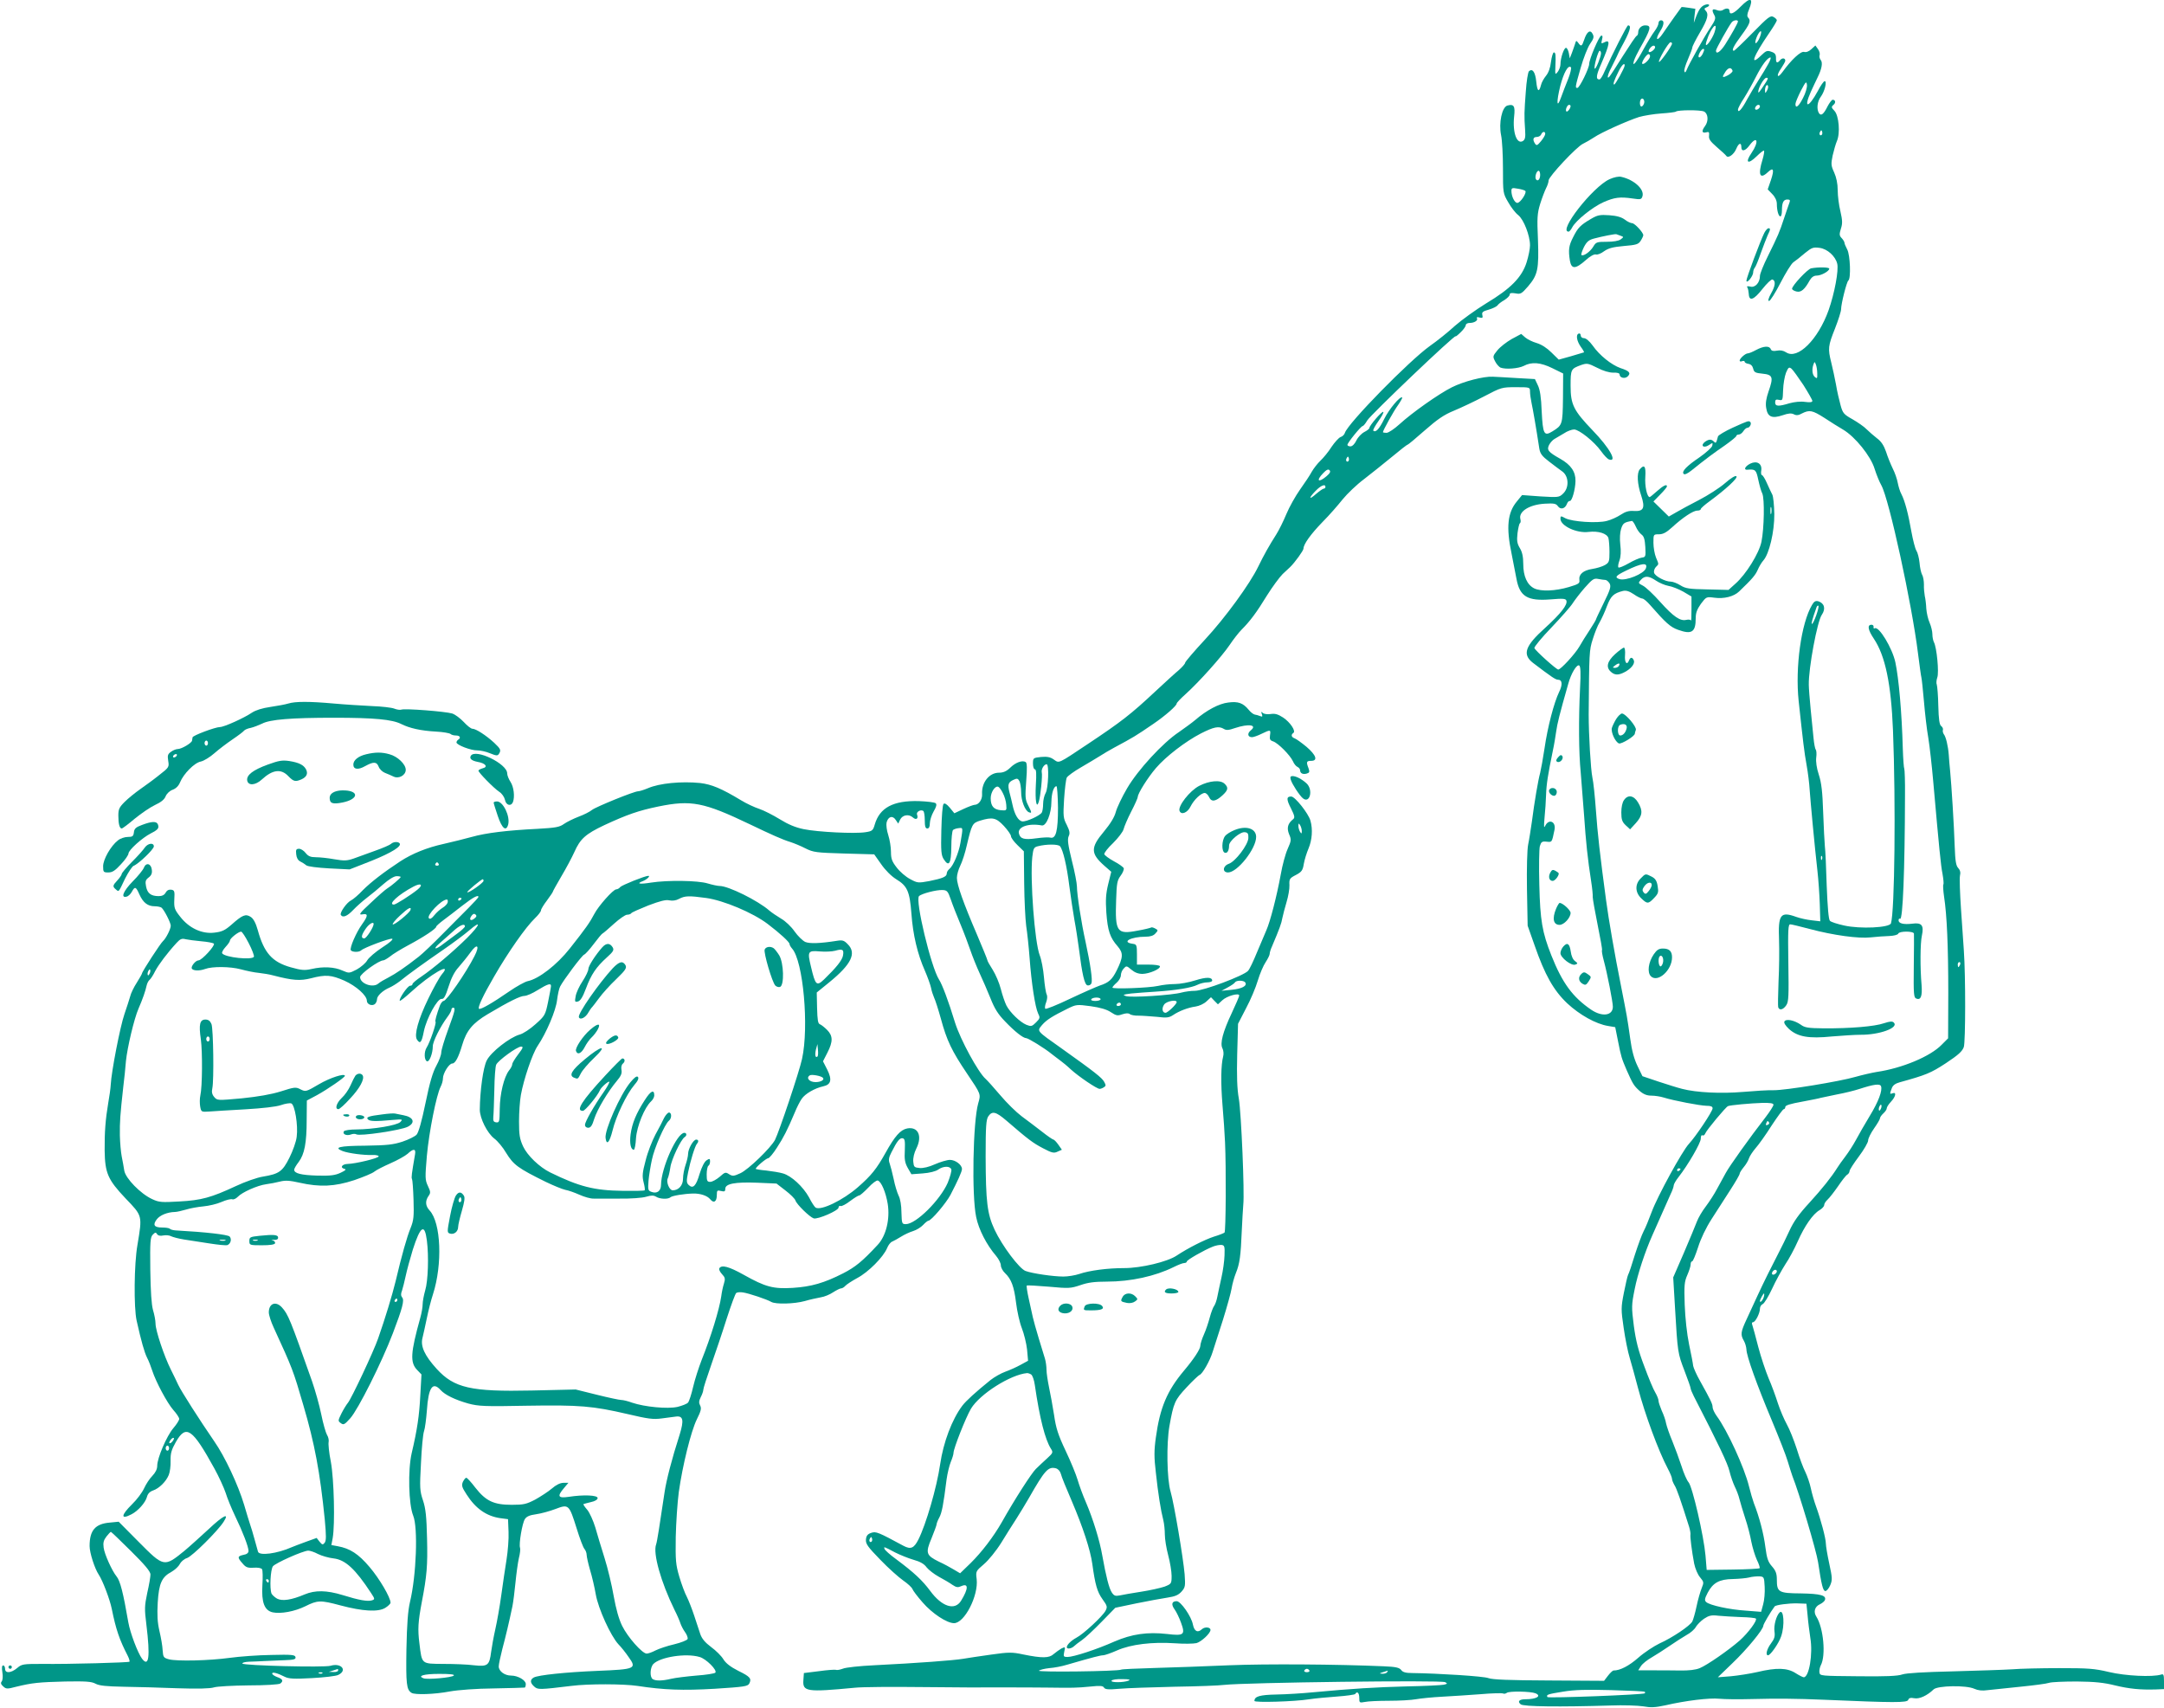 <?xml version="1.0" standalone="no"?>
<!DOCTYPE svg PUBLIC "-//W3C//DTD SVG 20010904//EN"
 "http://www.w3.org/TR/2001/REC-SVG-20010904/DTD/svg10.dtd">
<svg version="1.0" xmlns="http://www.w3.org/2000/svg"
 width="1280pt" height="1010pt" viewBox="0 0 1280 1010"
 preserveAspectRatio="xMidYMid meet">
<g transform="translate(0,1010) scale(0.1,-0.1)"
fill="#009688" stroke="none">
<path d="M10295 10060 c-40 -41 -65 -51 -65 -25 0 17 -18 19 -39 6 -8 -6 -24
-6 -38 0 -26 10 -30 0 -12 -32 9 -17 4 -30 -24 -72 -36 -54 -128 -217 -141
-252 -6 -14 -10 -16 -13 -7 -3 7 7 39 21 71 14 32 26 64 26 70 0 7 20 46 45
89 46 78 54 109 33 130 -9 9 -7 13 5 18 24 9 21 23 -3 17 -25 -7 -39 -24 -57
-70 l-14 -38 4 41 5 42 -40 6 c-23 4 -41 5 -42 4 -1 -2 -20 -28 -42 -58 -21
-30 -53 -75 -69 -99 -33 -49 -48 -39 -16 13 25 39 27 66 6 66 -8 0 -15 -7 -15
-17 0 -9 -10 -30 -23 -47 -13 -17 -43 -66 -66 -108 -43 -80 -69 -110 -56 -67
4 13 19 44 33 69 68 120 73 140 33 140 -22 0 -41 -19 -41 -41 0 -10 -4 -19 -9
-21 -5 -1 -41 -55 -81 -118 -39 -63 -76 -119 -81 -124 -16 -17 -10 13 11 52
10 20 25 51 33 67 7 17 18 39 24 50 54 98 66 135 43 135 -7 0 -93 -170 -139
-272 -11 -27 -25 -48 -30 -48 -23 0 -20 24 10 92 52 120 56 148 17 127 -17 -9
-18 -7 -12 17 5 19 3 25 -5 23 -14 -5 -71 -140 -71 -167 0 -25 -57 -142 -70
-142 -14 0 -13 5 20 120 16 56 41 120 55 140 22 32 25 42 15 60 -14 27 -34 13
-50 -36 -13 -39 -18 -41 -35 -17 -11 15 -13 14 -19 -8 -4 -13 -13 -37 -19 -54
l-12 -30 -5 29 c-3 16 -10 31 -16 33 -12 4 -34 -59 -34 -98 0 -13 -8 -33 -16
-44 -15 -19 -16 -17 -14 30 3 69 2 85 -9 85 -5 0 -13 -25 -17 -56 -4 -36 -15
-65 -30 -83 -12 -15 -26 -39 -29 -54 -12 -46 -22 -39 -28 20 -6 57 -22 80 -43
62 -6 -5 -15 -60 -19 -122 -9 -119 -10 -141 -4 -226 3 -43 0 -56 -13 -65 -36
-22 -62 50 -52 145 7 61 -1 75 -39 65 -33 -8 -53 -104 -38 -176 6 -28 11 -117
11 -197 0 -144 0 -146 31 -199 16 -29 43 -64 59 -76 33 -26 70 -122 70 -179 0
-20 -9 -65 -20 -100 -28 -89 -94 -156 -239 -243 -62 -38 -145 -98 -185 -133
-39 -36 -105 -89 -148 -119 -122 -87 -485 -457 -503 -514 -3 -11 -15 -22 -26
-25 -10 -4 -34 -30 -53 -58 -18 -29 -48 -65 -66 -82 -17 -16 -40 -46 -51 -65
-10 -19 -41 -66 -69 -105 -27 -38 -64 -104 -81 -145 -17 -41 -44 -96 -60 -121
-41 -64 -75 -125 -106 -189 -50 -104 -197 -305 -315 -432 -65 -70 -118 -132
-118 -138 0 -6 -17 -25 -37 -43 -21 -17 -84 -75 -140 -127 -142 -133 -201
-179 -398 -310 -180 -120 -169 -115 -202 -92 -21 15 -40 18 -75 15 -47 -5 -48
-6 -48 -39 0 -19 5 -34 11 -34 9 0 10 -27 6 -93 -5 -92 4 -143 17 -100 11 33
23 156 18 175 -4 18 13 48 29 48 15 0 10 -143 -6 -170 -8 -14 -15 -43 -15 -65
0 -22 -4 -45 -8 -51 -12 -19 -92 -55 -115 -52 -24 3 -46 41 -58 98 -4 19 -12
52 -18 74 -12 47 -7 60 24 74 21 10 26 8 35 -8 5 -10 10 -40 10 -65 0 -51 23
-110 46 -119 18 -7 18 -3 -5 42 -17 34 -18 49 -11 142 6 77 5 107 -3 113 -20
12 -60 -2 -92 -34 -22 -21 -41 -29 -66 -29 -58 0 -104 -58 -100 -127 2 -32
-20 -63 -44 -63 -7 0 -37 -11 -67 -25 l-53 -25 -27 33 c-18 21 -30 29 -37 22
-6 -6 -11 -74 -13 -155 -3 -125 -1 -149 15 -173 30 -46 43 -25 44 74 0 50 5
95 10 100 4 4 20 10 33 11 27 3 27 7 11 -87 -10 -59 -42 -135 -65 -154 -9 -7
-16 -19 -16 -27 0 -19 -24 -29 -103 -45 -66 -12 -70 -12 -114 12 -25 13 -61
44 -79 68 -28 36 -34 52 -34 93 0 27 -7 71 -16 99 -9 27 -13 60 -10 74 9 36
36 44 54 16 l15 -22 11 23 c14 29 52 35 76 13 19 -17 34 -7 24 18 -5 15 21 31
37 21 5 -3 9 -27 9 -55 0 -37 4 -49 15 -49 10 0 15 10 15 31 0 16 10 48 22 69
16 27 20 42 13 49 -6 6 -51 11 -100 13 -152 4 -232 -39 -261 -139 -10 -35 -15
-39 -55 -45 -64 -10 -282 1 -365 18 -49 10 -92 28 -142 59 -39 24 -94 52 -121
61 -28 9 -77 32 -108 51 -116 70 -174 94 -242 102 -111 11 -240 -1 -309 -31
-24 -10 -50 -18 -58 -18 -23 0 -247 -91 -272 -110 -13 -11 -49 -29 -79 -40
-31 -12 -70 -31 -87 -43 -26 -19 -50 -23 -156 -29 -181 -9 -305 -24 -390 -48
-41 -11 -115 -30 -165 -41 -100 -22 -186 -57 -257 -103 -96 -63 -173 -122
-221 -170 -26 -28 -58 -55 -70 -61 -26 -12 -69 -74 -61 -86 11 -19 38 -8 73
29 20 21 56 53 81 72 25 19 69 55 98 81 32 28 63 47 78 47 13 0 24 -2 24 -5 0
-6 -58 -55 -80 -68 -9 -5 -53 -43 -96 -84 -67 -62 -75 -73 -51 -69 35 7 35 -8
-1 -58 -35 -48 -75 -141 -67 -154 8 -12 48 -13 61 -1 16 16 167 72 183 69 10
-2 -13 -23 -57 -51 -40 -26 -81 -61 -90 -77 -9 -16 -37 -40 -62 -54 -45 -23
-45 -23 -85 -6 -46 21 -113 25 -182 9 -41 -9 -59 -8 -123 10 -110 31 -158 85
-195 219 -12 43 -26 69 -42 79 -30 20 -50 11 -114 -46 -38 -33 -56 -42 -101
-47 -74 -9 -150 27 -202 94 -34 43 -37 52 -35 102 3 49 1 55 -18 58 -14 2 -26
-4 -33 -17 -7 -14 -21 -21 -41 -21 -46 0 -67 16 -75 57 -6 30 -3 39 15 53 16
12 22 25 19 46 -4 37 -34 45 -47 12 -5 -13 -34 -49 -65 -80 -57 -58 -74 -101
-37 -91 10 2 24 16 31 29 18 33 24 31 45 -17 22 -48 49 -69 90 -69 16 0 35 -4
40 -8 15 -11 55 -89 55 -107 0 -20 -29 -76 -45 -90 -14 -11 -125 -182 -125
-192 0 -3 -14 -28 -31 -55 -17 -26 -35 -63 -39 -81 -5 -17 -20 -65 -34 -105
-25 -72 -77 -339 -81 -417 -1 -22 -8 -71 -15 -110 -16 -94 -22 -172 -21 -280
2 -133 19 -172 123 -282 102 -106 100 -101 71 -276 -20 -113 -22 -369 -5 -447
28 -125 46 -188 62 -220 10 -19 23 -53 30 -75 22 -68 89 -193 125 -234 19 -21
35 -45 35 -53 0 -8 -16 -33 -35 -55 -39 -46 -95 -176 -95 -222 0 -20 -10 -40
-29 -60 -17 -17 -38 -50 -49 -74 -11 -24 -42 -66 -71 -94 -67 -66 -68 -93 -3
-59 39 20 82 69 91 102 5 20 17 32 37 39 35 12 76 52 92 91 7 16 12 54 11 84
-1 45 5 65 32 113 60 104 97 78 227 -158 27 -49 57 -115 67 -145 9 -30 34 -91
55 -135 47 -97 80 -184 80 -208 0 -11 -10 -20 -30 -23 -36 -8 -37 -15 -6 -50
20 -24 30 -28 66 -26 25 2 46 -2 50 -9 4 -6 5 -49 2 -95 -6 -101 12 -149 61
-160 48 -10 130 5 193 36 72 36 89 37 208 5 132 -35 222 -40 264 -15 18 11 32
25 32 31 0 31 -66 143 -124 211 -66 78 -116 110 -188 123 l-38 7 8 42 c14 82
8 346 -11 450 -11 54 -16 107 -13 118 2 11 -2 30 -10 42 -7 12 -23 67 -34 122
-11 54 -36 142 -54 194 -130 368 -141 396 -179 438 -36 39 -77 23 -77 -30 0
-15 13 -56 29 -90 112 -244 115 -252 175 -458 67 -227 99 -398 127 -677 9 -98
9 -125 -1 -138 -11 -13 -14 -12 -30 7 l-17 22 -64 -23 c-35 -13 -73 -27 -84
-32 -86 -38 -192 -52 -199 -26 -2 6 -11 39 -20 72 -9 33 -21 74 -27 90 -6 17
-21 68 -35 115 -35 117 -114 286 -177 376 -86 125 -196 297 -213 334 -9 19
-28 60 -44 91 -39 78 -90 230 -90 270 0 19 -7 55 -15 81 -9 33 -14 107 -16
238 -2 168 0 193 15 208 14 14 18 15 25 3 6 -9 19 -12 37 -8 16 3 37 1 47 -5
11 -5 44 -14 76 -19 31 -5 98 -15 149 -23 51 -8 99 -13 107 -10 20 8 27 36 13
51 -12 11 -138 26 -320 36 -14 1 -30 5 -34 10 -4 4 -24 7 -45 7 -47 0 -57 15
-32 48 19 25 63 43 108 44 11 0 40 7 65 14 25 8 71 16 103 19 32 3 80 14 107
26 27 12 56 19 64 16 8 -3 22 4 33 15 24 26 115 67 167 74 23 3 60 10 83 16
32 8 57 6 115 -7 120 -27 207 -23 323 15 55 19 109 41 120 51 11 9 54 31 95
49 41 18 86 43 101 56 34 32 50 31 44 -3 -20 -116 -23 -139 -18 -146 3 -5 7
-60 9 -123 3 -98 1 -121 -17 -166 -22 -53 -53 -163 -89 -316 -20 -82 -61 -217
-103 -337 -26 -76 -160 -361 -180 -383 -8 -10 -25 -37 -37 -61 -21 -43 -22
-45 -4 -58 16 -12 22 -9 56 29 47 53 185 328 252 503 56 147 69 195 55 211 -8
10 -9 22 -1 41 5 16 15 55 22 88 7 33 26 103 42 155 45 140 70 156 83 53 12
-93 7 -239 -10 -295 -8 -28 -15 -65 -15 -81 0 -17 -6 -53 -14 -81 -58 -208
-61 -264 -19 -308 l26 -27 -7 -125 c-6 -118 -18 -201 -51 -341 -23 -100 -18
-303 9 -369 29 -70 19 -353 -19 -511 -12 -50 -18 -129 -21 -279 -3 -205 0
-239 30 -258 19 -13 137 -9 226 8 50 9 157 17 260 18 96 2 178 4 183 5 4 0 7
10 7 21 0 23 -47 50 -87 50 -38 0 -73 26 -73 54 0 13 10 58 21 102 20 75 39
154 60 254 5 25 13 88 18 140 5 52 14 117 20 144 7 27 10 55 7 62 -8 20 13
147 29 170 10 15 28 23 65 28 29 4 81 18 115 31 79 30 81 28 126 -115 18 -58
38 -112 46 -121 7 -8 13 -24 13 -35 0 -10 9 -51 20 -89 12 -39 27 -104 34
-145 15 -85 88 -245 134 -295 16 -16 43 -50 60 -75 50 -69 40 -73 -181 -82
-195 -8 -351 -25 -379 -39 -24 -13 -23 -32 2 -54 21 -19 30 -19 220 4 101 13
309 12 390 0 157 -24 268 -28 458 -17 172 11 195 14 204 31 15 29 5 41 -65 75
-45 23 -73 44 -88 68 -11 19 -44 52 -73 73 -36 27 -55 50 -64 77 -7 22 -23 71
-36 109 -13 39 -32 88 -43 110 -12 22 -32 76 -45 120 -21 72 -23 95 -21 235 2
85 10 205 18 265 22 157 72 360 107 431 25 50 28 65 19 82 -8 15 -7 27 4 49 8
15 15 35 15 43 0 9 21 74 46 145 25 72 67 195 92 275 26 80 51 149 57 153 5 4
24 6 40 3 34 -5 142 -41 167 -56 26 -15 136 -12 198 5 30 9 73 18 94 22 22 3
55 17 74 30 19 12 40 23 47 23 7 0 18 7 25 15 7 8 39 29 72 47 64 34 153 123
175 176 7 18 21 36 31 39 9 4 33 17 52 29 19 12 51 27 71 33 20 6 47 23 59 36
13 14 27 25 31 25 17 0 105 104 131 153 44 85 68 138 68 153 0 25 -39 54 -71
54 -17 0 -57 -12 -89 -26 -35 -16 -70 -24 -91 -22 -31 3 -34 6 -37 37 -2 22 5
52 18 78 37 74 11 131 -54 119 -40 -8 -73 -45 -129 -146 -52 -93 -83 -132
-162 -201 -89 -78 -220 -141 -251 -121 -6 4 -24 31 -39 61 -35 63 -104 127
-154 141 -20 6 -64 13 -98 17 -35 3 -63 8 -63 10 0 10 63 63 74 63 6 0 30 28
52 63 40 62 60 101 105 207 12 30 31 67 41 81 20 30 77 63 127 74 47 10 54 39
24 99 l-25 49 26 51 c34 66 33 100 -2 135 -15 15 -34 30 -42 33 -12 4 -15 25
-17 96 l-2 92 75 61 c130 106 162 172 108 225 -21 22 -31 25 -62 20 -101 -16
-163 -18 -189 -7 -15 7 -44 35 -63 62 -19 28 -55 62 -80 76 -25 15 -56 36 -70
48 -66 58 -241 145 -293 145 -12 0 -44 7 -71 15 -58 18 -239 20 -335 5 -67
-11 -91 -7 -48 9 23 9 46 31 32 31 -20 0 -156 -55 -166 -66 -6 -8 -17 -14 -24
-14 -18 0 -106 -99 -130 -146 -25 -48 -49 -83 -144 -203 -77 -98 -185 -181
-250 -194 -17 -4 -66 -31 -108 -60 -100 -69 -172 -111 -180 -103 -8 8 23 76
90 191 83 144 186 291 241 344 20 19 36 40 36 47 0 7 16 33 35 58 19 26 35 49
35 52 0 3 23 44 51 92 28 47 62 111 76 142 35 79 66 107 178 160 136 63 203
86 319 110 195 40 269 25 541 -105 129 -62 194 -91 240 -105 22 -7 63 -24 90
-38 46 -23 63 -25 228 -30 l178 -5 41 -58 c24 -35 60 -71 89 -89 66 -40 80
-72 90 -204 9 -125 36 -239 80 -338 16 -37 32 -82 36 -100 3 -18 12 -44 18
-58 7 -14 25 -70 40 -124 35 -130 65 -192 154 -324 85 -126 83 -122 67 -178
-31 -109 -39 -544 -12 -672 15 -74 62 -165 118 -230 15 -18 28 -43 28 -56 0
-12 11 -33 24 -45 38 -36 54 -79 66 -176 6 -50 21 -117 34 -150 13 -33 27 -90
31 -126 l6 -67 -44 -24 c-25 -14 -66 -32 -91 -41 -25 -9 -64 -31 -87 -49 -88
-71 -145 -123 -167 -152 -61 -81 -112 -216 -131 -346 -20 -138 -84 -357 -129
-446 -26 -51 -45 -59 -87 -37 -150 81 -164 87 -192 77 -21 -7 -29 -17 -31 -39
-2 -26 10 -43 85 -120 48 -50 110 -105 136 -123 26 -18 50 -40 54 -50 3 -9 30
-45 60 -79 57 -66 144 -123 186 -123 62 0 145 162 134 260 -6 47 -5 48 43 89
27 23 72 78 102 126 29 48 70 112 90 143 20 31 53 86 74 122 94 165 114 187
159 176 14 -4 25 -16 30 -33 3 -15 33 -88 65 -162 65 -152 110 -289 121 -371
17 -123 29 -165 60 -208 29 -40 30 -46 18 -69 -18 -33 -131 -138 -172 -159
-31 -17 -56 -41 -57 -56 0 -13 27 -9 42 5 7 7 29 24 48 37 19 13 71 62 116
108 l81 83 124 26 c68 14 151 29 184 34 46 7 65 15 84 36 22 25 23 33 18 103
-8 94 -62 416 -83 488 -22 74 -25 284 -7 387 25 140 32 155 102 230 36 39 71
71 76 73 17 5 62 84 78 137 9 28 36 113 61 190 24 77 47 160 51 185 4 25 15
65 25 90 23 56 29 103 35 249 3 64 7 134 9 156 8 73 -12 539 -26 625 -11 61
-13 135 -10 265 l5 180 47 91 c27 50 58 124 70 165 12 40 33 89 46 108 13 20
24 42 24 49 0 8 6 28 14 45 44 104 56 136 61 167 4 19 15 62 25 95 10 33 18
78 17 100 -2 36 1 41 38 60 34 18 41 27 47 66 4 24 17 65 28 91 21 50 26 113
11 165 -12 42 -91 142 -113 142 -29 1 -30 -16 -2 -70 22 -44 24 -55 13 -64
-32 -25 -39 -52 -24 -89 14 -32 13 -38 -9 -88 -13 -29 -31 -96 -40 -148 -24
-131 -63 -282 -86 -333 -10 -23 -35 -82 -56 -132 -20 -49 -43 -98 -52 -107
-24 -28 -263 -118 -314 -118 -24 0 -59 -5 -78 -10 -55 -16 -303 -32 -331 -21
-21 7 -16 9 31 15 30 3 96 8 145 11 123 8 214 23 249 41 16 8 42 14 58 14 15
0 28 5 28 10 0 22 -35 22 -99 2 -37 -12 -92 -22 -122 -22 -30 0 -74 -5 -99
-11 -54 -12 -270 -20 -270 -10 0 4 11 17 25 29 14 12 25 32 25 44 0 12 7 30
16 39 16 18 18 18 46 -6 20 -17 41 -25 66 -25 41 1 106 29 103 45 -1 6 -31 10
-69 10 l-67 0 0 60 c0 56 -2 60 -25 63 -70 10 -11 42 76 42 28 0 47 6 58 19
17 18 17 20 -2 30 -11 6 -22 8 -24 5 -3 -2 -38 -11 -78 -18 -124 -24 -135 -9
-128 183 3 96 6 114 26 141 13 17 21 37 19 45 -3 7 -29 26 -58 41 -29 16 -55
35 -57 42 -2 7 21 37 52 66 30 30 58 66 62 82 4 16 24 63 45 104 22 42 39 81
39 87 0 20 59 114 107 170 59 69 175 158 266 205 77 39 106 45 136 27 14 -9
29 -8 66 5 81 27 134 19 93 -14 -22 -18 -18 -40 8 -40 8 0 34 9 56 20 54 26
55 25 50 -9 -3 -23 0 -30 19 -36 29 -10 100 -81 117 -118 6 -15 19 -30 27 -33
8 -4 15 -12 15 -19 0 -19 17 -27 40 -20 16 5 17 10 10 31 -15 38 -12 44 15 44
42 0 30 34 -27 83 -29 24 -61 47 -70 50 -20 7 -23 22 -8 32 17 10 -18 63 -60
91 -31 20 -48 25 -74 21 -19 -3 -39 0 -46 6 -10 10 -12 8 -6 -7 5 -14 3 -17
-11 -11 -10 4 -24 8 -32 9 -8 2 -24 14 -35 28 -33 40 -62 51 -121 43 -54 -6
-128 -45 -196 -104 -19 -16 -63 -48 -96 -71 -95 -63 -243 -224 -306 -332 -30
-51 -60 -114 -67 -140 -8 -31 -32 -70 -71 -117 -79 -94 -79 -129 4 -202 l40
-35 -18 -73 c-14 -58 -16 -92 -11 -169 8 -108 22 -148 67 -199 34 -40 33 -64
-6 -143 -27 -54 -47 -72 -100 -89 -22 -8 -102 -43 -178 -79 -75 -36 -140 -62
-144 -58 -4 4 -2 21 5 38 7 19 8 37 3 47 -5 9 -12 55 -16 101 -4 47 -15 105
-25 130 -30 76 -58 451 -44 582 6 50 9 57 33 63 50 13 120 13 131 0 18 -22 40
-115 55 -235 8 -63 22 -153 30 -200 9 -47 20 -121 26 -165 20 -159 34 -220 52
-223 9 -2 20 4 23 13 7 18 -6 111 -35 245 -25 112 -51 280 -51 327 0 18 -13
87 -30 153 -23 94 -27 125 -19 144 9 18 6 32 -11 67 -21 40 -22 52 -16 152 4
60 11 118 16 128 6 10 43 37 83 60 39 23 90 53 112 67 22 14 60 37 85 50 117
63 124 67 231 140 72 49 139 108 139 121 0 5 24 30 53 56 78 70 214 222 260
290 22 33 54 74 71 91 50 50 89 102 150 202 32 51 74 108 93 127 19 18 39 37
44 41 28 27 79 98 79 109 0 26 43 86 113 158 39 39 92 100 119 134 27 33 83
87 126 119 42 33 116 91 164 131 48 40 90 73 94 73 3 0 49 38 102 85 74 65
113 92 172 116 41 17 122 55 179 85 101 53 105 54 187 54 83 0 84 0 84 -26 0
-14 4 -44 9 -67 8 -37 27 -145 46 -270 5 -30 16 -45 58 -77 29 -22 64 -49 80
-60 37 -29 39 -96 2 -130 -23 -22 -28 -22 -133 -16 l-109 8 -31 -38 c-55 -66
-64 -153 -31 -309 11 -55 24 -122 29 -149 19 -104 65 -132 202 -121 72 6 89 5
93 -7 9 -24 -33 -77 -126 -162 -118 -106 -136 -156 -72 -206 109 -83 134 -100
148 -100 26 0 29 -29 7 -73 -30 -62 -68 -207 -86 -332 -9 -60 -21 -126 -26
-146 -12 -43 -34 -172 -49 -289 -7 -47 -16 -107 -22 -135 -6 -28 -9 -143 -7
-265 l4 -215 41 -116 c61 -176 113 -267 193 -343 73 -68 169 -122 242 -134
l42 -7 17 -85 c18 -91 21 -100 51 -170 36 -81 42 -91 75 -121 24 -21 44 -29
71 -29 20 0 53 -5 72 -11 61 -19 214 -48 253 -49 26 0 37 -4 37 -15 0 -18 -99
-166 -140 -210 -40 -43 -186 -310 -220 -402 -16 -43 -37 -95 -48 -115 -11 -21
-34 -84 -52 -140 -17 -57 -35 -110 -40 -118 -4 -8 -15 -57 -25 -107 -17 -87
-17 -98 -1 -207 9 -63 25 -143 36 -178 10 -35 33 -115 49 -178 40 -153 121
-372 176 -476 14 -26 25 -53 25 -61 0 -7 7 -24 14 -36 13 -19 38 -91 87 -247
6 -19 9 -40 8 -45 -3 -12 8 -99 22 -173 6 -29 21 -65 35 -81 23 -28 23 -30 9
-65 -8 -20 -22 -68 -30 -107 -8 -39 -20 -79 -25 -89 -14 -26 -118 -96 -194
-130 -33 -16 -90 -53 -125 -84 -56 -49 -108 -76 -147 -76 -5 0 -20 -14 -33
-31 l-23 -30 -326 2 c-232 1 -336 5 -358 14 -26 11 -295 28 -451 30 -38 0 -56
5 -65 18 -11 14 -31 19 -103 22 -275 12 -696 15 -913 6 -136 -6 -334 -13 -441
-16 -106 -3 -197 -7 -200 -10 -17 -10 -496 -16 -486 -6 6 5 33 12 61 15 29 2
76 11 105 20 155 45 199 56 214 56 9 0 47 13 83 29 82 36 207 51 342 42 52 -4
109 -3 127 1 29 8 83 58 83 78 0 17 -34 20 -51 4 -25 -23 -45 -12 -53 28 -9
48 -72 138 -96 138 -29 0 -34 -19 -12 -49 11 -15 28 -51 38 -79 26 -71 17 -78
-83 -66 -116 13 -208 0 -312 -45 -103 -46 -241 -91 -277 -91 -23 0 -25 3 -19
31 7 30 6 30 -17 19 -12 -7 -33 -22 -46 -33 -26 -24 -67 -25 -180 -2 -65 14
-85 14 -190 -1 -64 -9 -139 -20 -167 -25 -53 -9 -264 -25 -525 -38 -85 -4
-168 -13 -184 -20 -16 -6 -35 -10 -41 -7 -6 2 -52 -1 -101 -8 l-89 -11 -3 -42
c-5 -68 19 -72 303 -45 44 5 224 6 400 4 176 -2 388 -3 470 -2 83 0 202 0 265
-1 158 -2 175 -2 259 6 58 6 75 5 81 -6 7 -11 25 -13 92 -7 45 4 192 9 325 12
134 2 266 7 295 11 126 14 1283 29 1306 16 15 -8 14 -10 -8 -15 -14 -3 -113
-8 -220 -10 -187 -5 -319 -13 -555 -35 -61 -6 -157 -12 -214 -13 -100 -2 -131
-11 -131 -38 0 -11 238 -4 325 10 33 5 106 12 163 16 56 4 105 11 108 15 11
19 24 7 24 -22 0 -30 1 -31 33 -25 17 4 82 7 142 7 61 0 133 4 160 9 28 5 97
12 155 15 58 3 161 10 229 15 67 6 127 7 132 4 6 -3 15 -1 22 4 13 11 141 9
170 -3 37 -16 5 -35 -60 -35 -37 0 -49 -13 -28 -30 16 -14 233 -16 530 -7 77
3 164 0 195 -5 44 -8 70 -7 130 6 121 28 261 45 320 39 30 -3 114 -4 185 -2
157 4 270 3 435 -4 417 -18 490 -18 497 -1 4 12 14 14 36 10 30 -6 77 16 114
52 23 23 193 26 241 4 22 -10 47 -13 80 -8 26 3 112 12 192 20 80 8 156 18
170 23 14 5 88 8 165 8 106 -1 161 -7 225 -23 83 -20 148 -27 243 -24 l47 2 0
46 c0 39 -3 45 -17 40 -51 -16 -212 -8 -308 15 -88 21 -124 23 -295 23 -107 0
-233 -3 -280 -7 -47 -3 -203 -8 -347 -12 -173 -4 -275 -10 -300 -18 -27 -10
-101 -13 -263 -11 -219 2 -225 2 -228 22 -2 12 2 31 8 43 31 57 16 221 -26
287 -19 29 -10 60 21 74 13 6 26 17 29 24 11 28 -25 38 -141 40 -133 1 -143 7
-143 82 0 34 -6 52 -28 77 -24 27 -31 47 -40 116 -10 79 -36 178 -68 259 -7
19 -20 64 -29 100 -27 110 -128 331 -192 417 -12 17 -23 40 -23 50 0 19 -11
42 -74 155 -21 37 -39 78 -41 90 -1 13 -12 70 -24 126 -13 63 -23 156 -26 235
-4 114 -2 136 15 175 11 25 20 53 20 63 0 11 4 19 9 19 5 0 20 37 35 83 16 51
46 114 80 167 30 47 80 124 110 171 31 48 56 91 56 97 0 6 11 23 24 39 13 15
27 39 31 52 4 13 22 40 39 60 18 20 61 80 95 134 35 53 67 97 72 97 5 0 9 6 9
13 0 10 31 19 98 31 53 10 104 20 112 23 8 2 51 11 95 20 44 8 105 23 135 33
83 27 120 32 126 16 10 -25 -15 -92 -67 -177 -28 -46 -64 -109 -80 -139 -16
-30 -45 -75 -64 -100 -19 -25 -40 -54 -47 -66 -35 -56 -91 -126 -166 -208 -61
-66 -93 -111 -118 -166 -19 -41 -46 -97 -61 -125 -44 -85 -90 -177 -126 -255
-19 -41 -48 -105 -66 -143 -35 -75 -37 -91 -16 -127 8 -14 14 -36 15 -50 0
-39 63 -213 149 -418 43 -103 87 -214 96 -247 10 -33 22 -71 27 -85 40 -100
142 -443 152 -510 20 -134 29 -170 43 -170 8 0 21 16 29 35 13 31 12 44 -6
127 -11 51 -20 104 -20 118 0 31 -31 146 -58 220 -11 30 -25 79 -31 108 -6 29
-21 72 -32 95 -12 23 -35 84 -51 137 -17 52 -43 118 -59 146 -16 29 -40 85
-53 125 -13 41 -37 107 -55 148 -17 41 -45 124 -61 185 -15 61 -32 119 -35
129 -4 10 -3 17 4 17 14 0 41 53 41 80 0 11 7 23 16 27 9 3 34 44 56 91 21 46
57 111 78 144 22 32 55 94 74 137 40 90 89 161 129 184 15 9 27 22 27 30 0 8
9 22 20 32 12 11 39 46 62 79 23 34 47 65 55 69 7 4 13 14 13 21 0 7 25 46 55
86 30 40 55 83 55 95 0 12 16 44 35 71 19 27 35 54 35 60 0 6 9 19 20 29 11
10 20 23 20 30 0 7 11 24 25 39 28 30 34 59 10 50 -18 -7 -18 -4 -5 30 6 17
21 28 47 35 155 43 183 54 273 113 74 49 97 70 106 96 10 33 11 415 0 572 -3
47 -11 158 -17 248 -6 89 -9 176 -6 192 5 20 1 34 -10 46 -13 13 -18 41 -21
128 -4 125 -19 363 -27 446 -3 30 -7 73 -8 95 -4 53 -17 107 -29 122 -5 7 -8
18 -6 25 3 7 -2 18 -10 24 -10 7 -15 39 -17 120 -1 60 -6 116 -9 125 -4 8 -2
28 3 42 11 29 -3 178 -20 209 -5 10 -9 31 -9 47 0 16 -7 46 -16 67 -10 22 -18
59 -20 84 -1 25 -5 59 -9 75 -3 17 -6 47 -5 68 0 20 -4 47 -11 58 -6 12 -13
43 -15 71 -3 28 -11 60 -19 72 -7 11 -20 62 -29 111 -19 109 -39 183 -59 222
-9 16 -18 47 -22 68 -4 22 -17 60 -30 85 -12 25 -30 69 -39 98 -13 37 -28 61
-54 80 -19 15 -47 39 -61 53 -14 15 -52 41 -83 59 -52 29 -58 36 -71 83 -8 29
-21 84 -27 122 -7 39 -20 97 -28 130 -21 84 -19 99 22 202 20 51 36 102 36
114 0 32 33 163 43 170 16 11 11 152 -7 184 -9 17 -16 34 -16 39 0 5 -7 18
-17 28 -14 15 -14 23 -4 56 10 30 9 49 -3 102 -9 36 -16 92 -16 125 0 39 -8
76 -21 105 -19 41 -19 50 -9 100 7 30 18 69 25 85 21 47 12 151 -14 179 -19
20 -20 24 -6 36 15 12 12 30 -5 30 -5 0 -19 -18 -30 -39 -23 -47 -39 -59 -51
-40 -15 24 -10 69 11 97 23 31 38 92 23 92 -6 0 -24 -26 -41 -59 -55 -101 -86
-105 -41 -4 12 27 30 64 39 83 26 52 33 90 19 106 -6 7 -9 20 -6 28 3 7 -1 24
-10 36 l-15 21 -24 -22 c-14 -13 -31 -20 -43 -16 -20 5 -75 -46 -127 -118 -31
-43 -40 -24 -9 20 14 21 25 41 25 46 0 16 -18 18 -30 4 -18 -22 -26 -18 -25
12 0 21 -6 30 -28 37 -24 9 -31 6 -60 -22 -70 -68 -48 -7 50 136 24 35 43 67
43 72 0 5 -9 14 -20 20 -18 10 -32 -1 -124 -95 -57 -58 -106 -105 -110 -105
-16 0 -2 28 44 90 51 69 58 88 40 106 -7 7 -6 22 5 47 29 70 9 77 -50 17z
m-15 -87 c-1 -10 -37 -75 -75 -135 -28 -44 -55 -63 -55 -37 0 10 73 141 93
167 10 13 37 17 37 5z m-139 -65 c-13 -37 -50 -90 -51 -70 0 7 7 29 15 49 28
67 57 84 36 21z m263 -40 c-9 -18 -19 -28 -21 -21 -2 6 4 27 13 45 9 18 19 28
21 21 2 -6 -4 -27 -13 -45z m-514 -26 c0 -13 -71 -114 -77 -108 -7 7 56 116
68 116 5 0 9 -3 9 -8z m-100 -21 c0 -13 -29 -35 -37 -28 -7 8 15 37 28 37 5 0
9 -4 9 -9z m290 -17 c0 -3 -5 -14 -10 -25 -16 -28 -32 -23 -18 6 10 22 28 35
28 19z m-610 -19 c0 -20 -31 -97 -37 -91 -8 7 20 106 29 106 4 0 8 -7 8 -15z
m290 -18 c0 -17 -38 -53 -46 -44 -7 7 25 57 37 57 5 0 9 -6 9 -13z m700 -44
c-11 -21 -38 -65 -59 -98 -21 -33 -51 -84 -67 -113 -30 -57 -54 -84 -54 -60 0
7 16 38 36 68 19 30 51 87 70 125 35 69 69 115 86 115 5 0 -1 -17 -12 -37z
m-850 -10 c0 -14 -55 -113 -62 -113 -9 0 -1 24 26 78 19 38 36 54 36 35z
m-334 -79 c-13 -32 -32 -81 -42 -109 -26 -73 -29 -30 -5 67 21 80 47 126 63
110 4 -4 -3 -35 -16 -68z m972 48 c2 -6 -11 -18 -27 -27 -35 -18 -38 -14 -15
21 17 25 34 28 42 6z m197 -69 c-37 -57 -45 -67 -45 -56 0 24 34 83 48 83 12
0 11 -5 -3 -27z m220 -92 c-25 -50 -45 -66 -45 -36 0 9 15 44 32 78 29 55 33
59 36 35 2 -14 -8 -49 -23 -77z m-214 42 c-10 -17 -10 -16 -11 3 0 23 13 41
18 25 2 -6 -1 -18 -7 -28z m-727 -76 c-3 -9 -10 -17 -15 -17 -11 0 -12 34 -2
44 11 11 24 -9 17 -27z m-434 -14 c0 -14 -19 -38 -25 -32 -8 8 5 39 16 39 5 0
9 -3 9 -7z m1120 -2 c0 -12 -20 -25 -27 -18 -7 7 6 27 18 27 5 0 9 -4 9 -9z
m-330 -31 c24 -13 27 -57 5 -86 -21 -28 -19 -43 6 -37 17 5 20 2 18 -19 -3
-20 7 -34 46 -68 28 -24 53 -47 56 -52 11 -16 45 8 59 42 14 34 30 40 30 10 0
-29 23 -24 48 10 47 63 58 22 12 -45 -40 -58 -21 -70 31 -19 21 21 41 36 43
33 3 -3 -1 -27 -9 -54 -28 -90 -15 -118 32 -73 33 31 39 16 18 -47 l-19 -55
27 -28 c17 -17 27 -39 27 -58 0 -39 10 -74 21 -74 5 0 9 15 9 34 0 48 9 66 32
66 15 0 18 -4 13 -17 -4 -10 -18 -52 -32 -93 -28 -85 -34 -99 -97 -227 -25
-50 -46 -102 -46 -115 0 -39 -28 -71 -57 -63 -18 4 -23 2 -17 -6 4 -7 7 -24 8
-38 2 -45 30 -35 80 29 27 34 53 59 60 57 20 -7 18 -37 -8 -82 -16 -29 -20
-45 -12 -45 7 0 37 48 67 106 30 58 64 114 77 123 13 9 44 33 68 54 41 33 49
36 87 31 46 -6 93 -49 104 -93 10 -39 -16 -177 -51 -276 -62 -173 -183 -294
-251 -249 -17 11 -35 14 -55 10 -22 -4 -32 -1 -36 9 -8 21 -42 19 -87 -5 -20
-11 -42 -20 -49 -20 -14 0 -48 -30 -48 -43 0 -5 7 -7 15 -3 8 3 15 1 15 -4 0
-5 10 -10 22 -12 14 -2 24 -12 28 -28 5 -22 13 -26 55 -30 61 -6 66 -20 36
-105 -14 -41 -19 -70 -14 -98 8 -53 34 -64 97 -43 34 12 52 13 66 6 15 -8 28
-7 49 5 44 22 61 19 133 -27 36 -24 86 -55 110 -69 71 -42 163 -156 186 -231
11 -35 29 -79 40 -98 46 -82 181 -703 217 -995 9 -71 18 -136 20 -142 2 -7 9
-70 15 -140 6 -71 17 -168 26 -218 8 -49 21 -165 29 -257 35 -395 45 -498 55
-547 5 -29 8 -57 5 -62 -3 -4 -1 -36 4 -71 17 -110 25 -295 25 -571 l-1 -268
-37 -37 c-67 -70 -235 -140 -386 -162 -30 -5 -86 -18 -125 -29 -92 -27 -415
-80 -485 -79 -30 1 -111 -4 -180 -10 -129 -11 -276 -4 -360 18 -25 6 -88 26
-140 43 l-95 32 -29 60 c-20 41 -34 92 -43 160 -19 134 -18 126 -56 320 -35
174 -73 393 -87 500 -36 267 -51 401 -60 530 -6 83 -15 171 -21 196 -10 48
-22 254 -22 374 3 366 3 379 24 444 11 36 29 82 41 101 11 19 31 62 43 95 23
60 39 76 95 90 18 4 36 -1 63 -19 21 -15 44 -26 51 -26 8 0 29 -18 47 -39 92
-105 119 -130 165 -146 80 -29 104 -14 104 67 0 34 8 54 31 87 32 42 32 42 79
36 58 -8 116 7 147 37 77 74 96 96 110 128 8 19 23 44 33 55 35 39 66 171 65
275 -1 52 -6 104 -12 115 -6 11 -20 41 -32 68 -11 26 -25 47 -29 47 -5 0 -7
13 -4 29 5 39 -26 58 -65 39 -32 -16 -42 -39 -16 -36 46 4 51 -1 63 -59 7 -32
17 -69 24 -82 14 -31 11 -206 -5 -285 -14 -68 -91 -193 -155 -249 l-40 -36
-125 3 c-107 2 -129 5 -159 24 -19 12 -45 22 -57 22 -33 0 -92 31 -99 52 -3
10 2 25 10 34 19 19 19 14 1 57 -8 20 -15 59 -15 87 0 50 0 50 33 50 24 0 44
11 77 41 63 58 125 99 149 99 12 0 21 4 21 9 0 5 24 26 53 47 95 70 168 137
158 147 -6 6 -31 -9 -68 -41 -32 -28 -101 -72 -153 -99 -52 -27 -114 -60 -137
-74 l-42 -24 -46 45 -45 44 40 41 c22 22 40 44 40 48 0 16 -22 5 -59 -28 -21
-19 -41 -35 -43 -35 -16 0 -30 67 -26 120 4 63 -6 76 -33 44 -18 -22 -15 -86
9 -156 24 -73 14 -94 -45 -90 -28 2 -49 -4 -76 -22 -21 -14 -58 -31 -83 -37
-57 -15 -204 -5 -245 16 -27 15 -29 14 -29 -3 0 -42 96 -87 166 -78 58 7 110
-9 118 -37 3 -12 6 -49 6 -82 0 -56 -2 -62 -27 -77 -16 -9 -49 -19 -75 -23
-53 -8 -81 -32 -76 -66 3 -19 -5 -24 -62 -41 -81 -24 -165 -27 -205 -8 -42 21
-65 72 -65 145 0 42 -6 70 -20 93 -16 27 -19 43 -14 88 4 30 10 57 14 59 5 3
6 14 3 25 -12 45 54 86 145 91 53 3 66 1 77 -15 16 -22 42 -15 53 13 4 11 11
19 17 18 13 -3 33 68 34 118 1 55 -27 96 -91 132 -71 40 -80 52 -65 82 7 13
21 29 32 35 11 6 36 21 56 33 19 13 46 23 60 23 30 -1 118 -71 159 -128 17
-24 38 -46 46 -49 54 -20 5 68 -96 172 -112 117 -130 152 -130 263 0 98 2 101
62 123 35 12 41 11 95 -16 36 -19 72 -29 95 -29 25 1 38 -3 38 -11 0 -20 32
-27 48 -11 20 20 10 32 -43 49 -53 19 -123 74 -165 134 -18 25 -39 43 -51 43
-11 0 -19 7 -19 16 0 9 -6 14 -12 11 -18 -6 -12 -44 13 -79 12 -16 20 -30 18
-32 -2 -1 -37 -11 -77 -23 l-72 -20 -43 42 c-27 27 -58 47 -87 56 -25 7 -55
22 -68 33 l-24 21 -56 -30 c-30 -17 -69 -47 -85 -67 -28 -34 -28 -37 -13 -66
8 -16 23 -32 31 -36 31 -12 106 -6 138 10 47 25 99 21 170 -14 l63 -31 -1
-146 c-2 -157 -4 -160 -62 -196 -50 -31 -57 -18 -64 119 -3 82 -10 128 -23
154 l-17 36 -107 6 c-59 4 -123 7 -142 8 -54 3 -174 -28 -243 -63 -76 -38
-235 -150 -309 -218 -31 -28 -65 -51 -77 -51 -12 0 -21 2 -21 4 0 10 64 126
90 161 15 22 26 42 24 44 -11 11 -79 -70 -107 -128 -29 -59 -50 -81 -64 -68
-3 4 11 29 30 56 20 28 33 52 29 55 -8 5 -82 -81 -82 -95 0 -5 -14 -16 -30
-24 -17 -9 -38 -31 -47 -50 -10 -21 -24 -35 -35 -35 -10 0 -18 4 -18 9 0 12
80 111 90 111 4 0 17 15 27 33 21 35 523 513 523 498 0 -3 14 8 30 24 17 16
30 35 30 42 0 7 10 13 23 13 28 0 51 15 43 28 -4 6 2 8 16 4 17 -4 20 -2 16
15 -4 16 2 22 39 32 24 7 47 19 51 25 4 7 22 21 40 31 17 11 32 25 32 33 0 9
9 11 34 7 30 -6 36 -3 75 42 57 67 64 101 58 275 -6 130 -4 156 13 212 11 35
27 77 35 93 8 15 15 36 15 46 0 22 167 201 204 217 15 7 44 24 64 37 42 29
198 99 267 121 28 8 87 18 132 21 45 3 84 8 86 11 11 10 147 11 167 0z m696
-137 c-10 -10 -19 5 -10 18 6 11 8 11 12 0 2 -7 1 -15 -2 -18z m-1636 5 c0 -7
-11 -26 -25 -43 -21 -25 -26 -28 -35 -15 -16 24 -12 40 10 40 11 0 23 7 26 15
7 18 24 20 24 3z m-30 -242 c0 -27 -15 -42 -25 -26 -8 13 3 50 16 50 5 0 9
-11 9 -24z m-88 -95 c11 -10 -29 -71 -47 -71 -16 0 -35 38 -35 71 0 18 5 19
38 13 20 -3 40 -9 44 -13z m1727 -1080 c1 -29 -1 -32 -14 -21 -16 13 -19 47
-8 76 6 16 7 16 14 -2 4 -10 8 -34 8 -53z m-82 -68 c29 -46 53 -88 53 -94 0
-8 -14 -10 -43 -6 -26 4 -63 0 -92 -8 -66 -20 -85 -19 -85 5 0 16 5 19 23 15
21 -5 22 -3 24 58 1 35 9 81 17 102 14 33 18 36 33 24 9 -8 40 -51 70 -96z
m-2691 -450 c-10 -10 -19 5 -10 18 6 11 8 11 12 0 2 -7 1 -15 -2 -18z m-129
-89 c-49 -42 -65 -28 -20 18 19 20 30 25 37 17 8 -7 3 -18 -17 -35z m-7 -64
c0 -5 -4 -10 -10 -10 -5 0 -25 -14 -45 -31 -44 -39 -46 -26 -3 18 31 32 58 43
58 23z m2637 -157 c-3 -10 -5 -2 -5 17 0 19 2 27 5 18 2 -10 2 -26 0 -35z
m-802 -76 c8 -19 23 -40 34 -48 15 -11 20 -28 23 -74 3 -57 2 -60 -21 -63 -14
-2 -49 -17 -78 -34 -30 -17 -57 -28 -60 -24 -4 4 -1 22 6 41 8 22 10 55 5 94
-4 36 -2 72 5 94 11 33 18 38 64 46 4 0 14 -14 22 -32z m60 -249 c-12 -32
-118 -75 -156 -63 -30 10 -23 20 39 50 94 46 131 50 117 13z m60 -72 c19 -13
52 -27 73 -31 21 -3 61 -19 88 -34 l49 -29 0 -76 c0 -42 -1 -71 -3 -66 -2 5
-14 7 -27 4 -36 -9 -76 18 -155 106 -40 45 -86 88 -102 96 -29 15 -29 16 -12
35 23 25 46 24 89 -5z m-299 4 c7 0 18 -10 25 -21 9 -18 4 -36 -35 -115 -25
-51 -46 -95 -46 -98 0 -3 -17 -31 -37 -62 -21 -31 -48 -75 -61 -98 -24 -42
-110 -136 -125 -136 -11 0 -135 111 -141 127 -3 6 43 62 102 123 59 62 115
126 125 143 11 17 42 58 70 90 46 52 55 58 80 53 16 -3 36 -6 43 -6z m-150
-639 c-9 -185 -8 -382 4 -501 5 -58 14 -172 20 -255 10 -149 21 -256 42 -390
6 -38 10 -79 9 -91 0 -11 13 -85 29 -164 16 -78 28 -146 26 -149 -3 -4 2 -31
10 -61 21 -77 54 -247 54 -274 0 -53 -63 -62 -128 -18 -110 75 -171 158 -236
322 -54 136 -66 207 -71 417 -3 109 -1 212 3 228 8 26 13 30 40 27 33 -3 31
-6 47 71 9 47 -32 66 -54 25 -9 -19 -10 -10 -5 47 4 39 8 99 9 135 2 62 11
119 40 260 8 36 16 88 20 115 6 44 19 98 71 280 17 63 51 118 65 109 8 -5 10
-44 5 -133z m-3414 -622 c10 -18 19 -50 20 -69 3 -34 2 -35 -32 -32 -43 4 -60
25 -60 71 0 35 25 74 44 68 6 -2 19 -19 28 -38z m326 -86 c0 -138 -12 -185
-45 -177 -10 3 -47 1 -83 -4 -71 -10 -95 -4 -103 28 -10 39 56 63 136 48 26
-4 56 70 56 140 1 52 14 92 30 92 4 0 8 -57 9 -127z m-320 -108 c23 -25 42
-52 42 -61 0 -8 17 -32 38 -52 l38 -37 2 -188 c1 -103 7 -217 12 -254 6 -38
15 -122 20 -188 11 -151 33 -292 50 -328 13 -26 12 -30 -12 -54 -24 -24 -29
-25 -57 -14 -38 16 -96 72 -118 114 -9 18 -24 61 -33 97 -9 36 -31 87 -48 114
-18 28 -32 53 -32 58 0 4 -28 72 -61 150 -80 186 -119 295 -119 336 0 18 9 50
20 72 11 22 29 76 39 122 29 123 33 130 77 144 75 23 96 18 142 -31z m1762
-30 c0 -17 -2 -17 -10 -5 -5 8 -10 24 -10 35 0 17 2 17 10 5 5 -8 10 -24 10
-35z m-5105 -195 c3 -5 -1 -10 -10 -10 -9 0 -13 5 -10 10 3 6 8 10 10 10 2 0
7 -4 10 -10z m265 -100 c0 -11 -89 -74 -96 -67 -5 4 83 77 92 77 2 0 4 -4 4
-10z m-391 -52 c-41 -33 -128 -88 -139 -88 -38 0 26 59 115 106 45 24 61 12
24 -18z m3155 -58 c10 -30 36 -96 57 -146 21 -50 47 -120 59 -155 12 -35 36
-95 54 -134 18 -38 47 -106 65 -150 24 -61 45 -94 85 -135 58 -61 108 -100
126 -100 12 0 110 -60 151 -94 15 -11 37 -29 50 -38 14 -10 42 -33 63 -53 46
-42 154 -115 170 -115 6 0 18 4 26 10 12 7 12 12 1 32 -13 24 -59 60 -250 196
-154 109 -148 102 -117 140 27 31 61 52 152 97 49 24 54 25 135 14 57 -8 95
-19 119 -35 32 -21 40 -23 68 -13 22 7 37 8 45 1 6 -5 30 -10 53 -9 22 0 71
-4 108 -7 56 -7 71 -5 94 10 37 25 90 45 134 51 21 3 49 16 64 30 l27 25 20
-21 21 -21 26 24 c26 25 100 46 100 28 0 -5 -20 -52 -44 -103 -53 -112 -71
-181 -55 -210 6 -12 8 -33 4 -47 -13 -49 -15 -155 -4 -287 6 -71 13 -170 15
-220 7 -153 5 -528 -3 -535 -5 -4 -33 -15 -63 -24 -55 -18 -154 -68 -220 -112
-55 -37 -211 -74 -310 -74 -99 0 -206 -14 -267 -35 -24 -8 -66 -15 -93 -15
-59 0 -184 18 -224 33 -37 14 -138 148 -183 244 -44 94 -52 166 -53 433 0 179
3 219 16 238 23 33 45 27 106 -25 132 -114 158 -133 217 -164 53 -28 65 -31
87 -20 l25 11 -21 30 c-12 17 -25 30 -29 30 -4 0 -35 21 -69 48 -33 26 -87 66
-119 90 -32 24 -89 80 -126 124 -38 45 -77 88 -87 97 -43 37 -149 231 -181
333 -39 128 -76 226 -95 255 -47 74 -142 469 -118 493 15 15 104 38 139 36 27
-1 32 -7 49 -56z m-2794 15 c0 -3 -26 -32 -57 -63 -32 -32 -102 -103 -156
-157 -54 -55 -117 -115 -140 -133 -83 -65 -137 -101 -179 -123 -24 -12 -51
-28 -60 -36 -32 -28 -108 -1 -108 38 0 19 111 99 137 99 6 0 24 11 40 23 15
13 64 43 107 66 90 48 166 98 166 110 0 4 19 21 43 39 23 17 74 56 112 86 63
49 95 66 95 51z m1347 -6 c102 -14 276 -87 363 -153 74 -56 130 -108 130 -119
0 -6 7 -18 15 -27 66 -73 101 -463 59 -653 -16 -75 -136 -432 -160 -479 -25
-47 -158 -176 -205 -197 -39 -18 -46 -18 -66 -6 -21 14 -25 13 -56 -15 -19
-16 -44 -30 -56 -30 -18 0 -21 6 -21 44 0 25 5 48 10 51 6 3 10 15 10 26 0 17
-3 18 -20 7 -13 -8 -29 -39 -42 -81 -21 -72 -39 -90 -65 -65 -13 13 -13 25 -3
74 13 66 40 154 52 169 12 13 10 25 -4 25 -17 0 -48 -55 -48 -85 0 -12 -7 -42
-15 -65 -8 -23 -15 -60 -15 -81 0 -40 -26 -69 -61 -69 -20 0 -40 50 -29 71 4
8 11 37 15 64 6 47 63 167 85 180 14 9 12 25 -2 25 -44 0 -137 -208 -138 -307
0 -37 -24 -55 -57 -42 -20 7 -21 13 -17 66 3 32 12 88 20 124 14 69 76 210
100 230 18 14 18 49 1 49 -7 0 -20 -15 -29 -32 -8 -18 -31 -62 -51 -98 -19
-36 -46 -104 -58 -153 -20 -74 -21 -94 -12 -130 6 -23 9 -44 6 -47 -2 -3 -62
-4 -131 -3 -167 2 -257 25 -428 109 -63 31 -135 100 -160 154 -20 44 -24 67
-24 148 0 53 5 123 11 156 17 94 68 244 99 290 52 77 108 209 115 271 4 33 12
69 18 80 20 39 128 183 142 189 7 2 33 31 57 63 24 32 47 60 52 62 5 2 35 28
67 57 33 30 68 54 78 54 11 0 22 4 25 9 3 5 49 25 101 46 69 26 103 35 124 30
19 -4 40 -1 58 9 34 18 58 19 160 5z m-1447 -3 c0 -3 -4 -8 -10 -11 -5 -3 -10
-1 -10 4 0 6 5 11 10 11 6 0 10 -2 10 -4z m-82 -23 c-2 -9 -15 -23 -30 -32
-15 -9 -37 -29 -49 -44 -15 -19 -25 -25 -32 -18 -16 16 73 110 106 111 5 0 7
-8 5 -17z m-220 -45 c-7 -19 -97 -92 -105 -85 -3 4 16 27 43 52 48 45 69 56
62 33z m376 -52 c-22 -17 -32 -3 -13 20 8 10 15 12 23 4 7 -7 4 -14 -10 -24z
m-594 -31 c0 -19 -43 -85 -55 -85 -21 0 -19 18 8 57 19 28 47 45 47 28z m553
-82 c-83 -82 -200 -181 -271 -229 -29 -19 -52 -39 -52 -44 0 -6 -6 -10 -14
-10 -15 0 -69 -80 -61 -89 3 -2 31 20 64 50 117 108 251 184 185 107 -15 -18
-51 -83 -81 -145 -59 -122 -84 -213 -67 -241 19 -29 28 -19 41 48 16 78 81
196 105 192 13 -2 23 15 41 72 16 51 35 89 60 116 20 23 51 61 69 86 41 58 58
43 24 -22 -50 -98 -164 -263 -182 -264 -6 0 -16 -12 -22 -27 -20 -55 -30 -91
-26 -96 7 -7 -34 -124 -52 -152 -17 -26 -15 -76 2 -82 14 -5 34 48 34 89 0 28
44 116 87 174 13 17 23 36 23 42 0 7 5 12 10 12 16 0 12 -16 -30 -131 -22 -60
-40 -120 -40 -134 0 -14 -13 -49 -29 -78 -21 -38 -39 -98 -64 -220 -22 -107
-41 -175 -53 -188 -9 -10 -47 -29 -83 -41 -55 -18 -91 -22 -221 -24 -153 -1
-190 -10 -133 -32 35 -13 125 -25 176 -23 20 1 37 -3 37 -8 0 -11 -137 -44
-184 -45 -33 -1 -47 -22 -19 -29 13 -3 8 -9 -22 -23 -32 -15 -59 -19 -138 -17
-96 3 -137 13 -137 35 0 6 12 27 27 46 34 46 47 111 47 250 l1 113 60 32 c62
34 165 105 165 114 0 17 -88 -11 -154 -50 -75 -44 -78 -45 -108 -30 -28 15
-36 14 -117 -12 -58 -18 -134 -31 -231 -41 -144 -13 -145 -13 -163 8 -13 15
-16 30 -11 52 10 48 6 349 -5 379 -8 19 -18 27 -36 27 -33 0 -40 -29 -27 -117
10 -74 9 -280 -3 -332 -4 -18 -4 -47 -1 -65 6 -33 7 -33 54 -30 26 2 121 8
212 13 102 6 183 15 212 25 25 9 53 13 61 10 21 -8 41 -130 32 -197 -3 -29
-23 -84 -43 -124 -41 -82 -61 -96 -157 -112 -33 -5 -105 -30 -160 -56 -146
-68 -204 -84 -335 -91 -104 -6 -120 -5 -160 14 -68 31 -158 123 -165 169 -3
21 -10 58 -15 83 -5 25 -10 81 -11 125 -1 80 2 123 20 285 6 47 13 117 16 155
8 79 48 249 74 309 25 57 42 107 48 136 3 14 11 30 18 35 7 6 22 29 33 52 21
39 70 105 127 167 21 23 31 27 53 21 15 -3 56 -9 92 -12 36 -3 69 -9 75 -14
10 -10 -71 -99 -91 -99 -17 0 -47 -37 -39 -49 8 -13 45 -14 78 -2 42 16 149
15 212 -2 33 -9 81 -19 106 -21 26 -3 64 -9 85 -15 115 -30 159 -33 223 -17
88 23 120 20 198 -14 71 -32 133 -88 133 -119 0 -22 33 -34 49 -18 6 6 11 18
11 27 0 20 34 52 74 69 16 7 43 24 60 37 46 38 149 112 261 189 55 38 122 88
150 112 75 65 66 34 -12 -44z m-13 68 c0 -5 -20 -24 -45 -42 -25 -19 -62 -46
-82 -61 -48 -38 -67 -35 -23 3 19 16 54 48 78 69 40 38 72 51 72 31z m-1279
-99 c20 -38 33 -74 31 -80 -7 -22 -173 -5 -188 20 -3 5 6 22 20 37 14 15 26
32 26 38 0 13 49 52 66 53 6 0 26 -31 45 -68z m3515 -75 c-6 -28 -40 -70 -111
-139 -45 -43 -52 -36 -78 74 -22 91 -19 97 51 91 31 -3 73 -1 92 4 45 13 53 7
46 -30z m6608 -52 c-4 -8 -8 -15 -10 -15 -2 0 -4 7 -4 15 0 8 4 15 10 15 5 0
7 -7 4 -15z m-10708 -51 c-4 -9 -9 -15 -11 -12 -3 3 -3 13 1 22 4 9 9 15 11
12 3 -3 3 -13 -1 -22z m6480 -55 c12 -20 -20 -37 -81 -43 l-60 -6 37 20 c20
11 40 24 43 30 8 13 52 13 61 -1z m-4107 -21 c0 -7 -8 -49 -17 -93 -16 -78
-19 -83 -74 -132 -32 -29 -74 -57 -95 -62 -59 -17 -169 -103 -194 -153 -21
-41 -40 -179 -41 -291 0 -51 44 -139 86 -171 19 -14 51 -52 70 -85 44 -71 70
-90 234 -171 46 -22 97 -43 115 -47 18 -3 55 -16 84 -29 29 -13 67 -24 85 -23
18 0 86 0 152 0 65 -1 136 4 158 11 31 9 44 9 59 0 22 -14 71 -16 85 -3 9 9
82 21 134 22 43 1 84 -13 101 -34 21 -26 39 -14 39 25 0 27 2 30 25 24 20 -5
25 -3 25 13 0 30 57 41 189 36 l114 -5 53 -41 c29 -22 56 -49 59 -59 7 -23 84
-98 108 -106 24 -7 147 46 147 64 0 8 6 12 13 9 6 -2 32 11 56 30 24 18 48 33
54 33 5 0 29 21 53 46 23 25 48 44 56 42 21 -6 48 -71 59 -139 14 -90 -10
-189 -60 -242 -91 -98 -132 -131 -204 -168 -112 -57 -188 -79 -298 -86 -115
-7 -161 5 -291 78 -86 48 -130 60 -143 38 -4 -6 3 -21 15 -34 19 -20 21 -28
12 -57 -6 -18 -13 -52 -16 -76 -11 -76 -61 -239 -116 -376 -17 -44 -40 -115
-50 -158 -10 -44 -24 -86 -30 -93 -6 -8 -35 -19 -63 -26 -60 -13 -194 0 -268
25 -24 9 -53 16 -64 16 -11 0 -77 14 -145 31 l-125 31 -258 -6 c-362 -8 -461
15 -564 128 -71 78 -97 134 -84 183 5 21 17 74 26 118 9 44 25 107 36 140 57
177 48 423 -20 496 -25 27 -27 56 -6 86 13 18 12 25 -4 59 -17 36 -17 49 -6
179 13 142 56 357 81 407 8 15 14 37 14 50 0 30 36 88 55 88 18 0 37 36 59
110 25 85 62 129 151 182 128 76 193 108 218 108 12 0 47 15 77 34 60 37 80
43 79 24z m3251 -78 c0 -5 -14 -10 -31 -10 -17 0 -28 4 -24 10 3 6 17 10 31
10 13 0 24 -4 24 -10z m450 -17 c0 -12 -53 -63 -66 -63 -19 0 -24 26 -8 49 14
20 74 31 74 14z m-330 -13 c0 -5 -7 -10 -16 -10 -8 0 -12 5 -9 10 3 6 10 10
16 10 5 0 9 -4 9 -10z m-5390 -205 c0 -8 -4 -15 -10 -15 -5 0 -10 7 -10 15 0
8 5 15 10 15 6 0 10 -7 10 -15z m3596 -103 c-13 -12 -17 8 -10 40 l9 33 3 -33
c2 -19 1 -36 -2 -40z m-1771 12 c-19 -25 -35 -51 -35 -58 0 -8 -8 -24 -19 -37
-30 -39 -54 -137 -55 -227 -1 -77 -2 -82 -21 -80 -16 2 -19 9 -17 33 2 17 4
89 6 160 1 72 6 138 11 148 11 25 124 107 147 107 15 0 12 -8 -17 -46z m1802
-138 c12 -12 -11 -26 -43 -26 -37 0 -58 25 -34 40 11 7 66 -3 77 -14z m5623
-160 c0 -7 -21 -40 -47 -74 -93 -120 -213 -288 -235 -329 -13 -23 -36 -66 -52
-95 -15 -29 -45 -75 -66 -103 -21 -27 -45 -68 -53 -90 -8 -22 -43 -105 -77
-185 l-63 -145 11 -185 c15 -258 16 -264 56 -368 20 -52 36 -98 36 -103 0 -6
9 -27 19 -47 147 -286 201 -399 211 -444 7 -29 21 -69 31 -90 10 -20 23 -53
28 -75 5 -21 21 -72 34 -113 14 -41 30 -104 36 -138 7 -35 22 -84 33 -108 12
-24 19 -46 16 -49 -3 -3 -75 -7 -159 -8 l-154 -2 -7 85 c-10 115 -77 406 -100
433 -10 11 -29 54 -42 96 -14 42 -38 108 -54 147 -17 40 -33 87 -37 105 -3 19
-15 53 -26 76 -10 24 -19 50 -19 59 0 9 -9 31 -19 48 -11 17 -40 87 -65 155
-36 94 -50 152 -62 240 -14 110 -14 122 5 216 17 88 62 224 105 320 7 17 30
68 51 115 21 47 46 103 56 126 11 22 19 46 19 53 0 7 13 30 29 50 55 70 131
201 131 226 0 15 4 24 10 20 6 -3 13 2 17 12 7 19 121 156 134 161 14 6 135
17 202 19 48 1 67 -2 67 -11z m636 -22 c-4 -9 -9 -15 -11 -12 -3 3 -3 13 1 22
4 9 9 15 11 12 3 -3 3 -13 -1 -22z m-662 -83 c3 -5 -1 -11 -9 -14 -9 -4 -12
-1 -8 9 6 16 10 17 17 5z m-5112 -163 c-3 -54 0 -74 17 -105 l22 -38 67 5 c40
3 77 12 92 23 30 21 69 22 77 1 3 -8 -7 -44 -21 -79 -45 -103 -188 -245 -248
-245 -23 0 -24 3 -26 69 0 41 -7 82 -17 100 -8 17 -22 61 -29 98 -8 37 -19 79
-24 93 -7 19 -5 35 11 65 33 66 49 86 66 83 13 -3 15 -15 13 -70z m4588 -112
c0 -3 -4 -8 -10 -11 -5 -3 -10 -1 -10 4 0 6 5 11 10 11 6 0 10 -2 10 -4z
m-8607 -423 c-7 -2 -21 -2 -30 0 -10 3 -4 5 12 5 17 0 24 -2 18 -5z m5910 -88
c-1 -33 -9 -91 -18 -130 -9 -38 -19 -89 -24 -112 -4 -23 -13 -48 -19 -56 -6
-7 -18 -38 -26 -68 -8 -30 -23 -76 -35 -102 -12 -27 -21 -56 -21 -66 0 -20
-38 -78 -97 -148 -100 -119 -142 -219 -166 -394 -11 -78 -11 -118 0 -210 13
-122 29 -222 44 -280 5 -20 9 -58 9 -85 0 -27 9 -82 20 -123 11 -41 20 -96 20
-121 0 -46 -1 -48 -42 -64 -24 -8 -86 -22 -138 -30 -52 -8 -109 -18 -127 -22
-26 -5 -34 -2 -47 18 -16 24 -34 95 -56 218 -15 88 -55 217 -96 313 -19 43
-41 104 -50 135 -9 31 -41 109 -71 172 -44 93 -57 133 -68 210 -8 52 -22 127
-30 165 -8 39 -15 85 -15 104 0 19 -4 48 -9 65 -5 17 -22 72 -37 121 -15 50
-31 106 -35 125 -4 19 -15 68 -24 109 -9 40 -14 75 -12 78 3 2 61 -1 131 -7
118 -11 129 -10 186 9 45 16 85 21 157 21 141 0 286 32 395 86 26 13 54 24 63
24 8 0 15 4 15 9 0 9 103 68 154 88 17 7 40 11 51 10 18 -2 20 -9 18 -62z
m3267 -94 c0 -12 -20 -25 -27 -18 -7 7 6 27 18 27 5 0 9 -4 9 -9z m-77 -151
c-5 -19 -23 -39 -23 -25 0 9 20 45 24 45 2 0 2 -9 -1 -20z m-8083 -20 c0 -5
-5 -10 -11 -10 -5 0 -7 5 -4 10 3 6 8 10 11 10 2 0 4 -4 4 -10z m3749 -439 c8
-5 18 -33 22 -63 29 -199 61 -322 95 -376 14 -22 13 -25 -23 -58 -21 -19 -51
-47 -66 -62 -25 -24 -125 -179 -202 -316 -48 -84 -118 -176 -184 -241 l-62
-60 -37 22 c-20 12 -60 34 -89 47 -75 37 -80 51 -43 138 16 40 30 77 30 83 0
5 7 24 16 40 15 28 24 73 43 225 5 36 16 82 25 104 9 21 16 45 16 53 0 26 72
208 103 261 52 87 234 202 332 211 6 0 16 -3 24 -8z m-3493 -92 c26 -29 86
-58 164 -80 60 -16 96 -18 346 -13 313 5 388 -1 599 -50 119 -28 149 -32 200
-25 33 4 71 9 84 11 42 5 47 -22 22 -104 -48 -149 -80 -275 -90 -343 -29 -195
-44 -292 -50 -309 -20 -52 28 -223 109 -388 16 -31 31 -67 35 -80 4 -12 16
-36 27 -51 11 -15 18 -34 15 -41 -3 -7 -38 -21 -79 -31 -40 -9 -90 -26 -110
-36 -21 -11 -44 -19 -53 -19 -26 0 -112 97 -145 164 -20 41 -36 99 -50 176
-11 64 -35 165 -54 225 -19 61 -44 142 -55 182 -12 39 -33 86 -47 103 -15 17
-25 32 -23 34 2 1 22 7 44 12 25 5 40 15 40 24 0 17 -82 21 -172 7 -62 -9 -69
3 -27 52 l26 31 -29 0 c-19 0 -44 -12 -69 -34 -21 -18 -66 -47 -98 -65 -52
-27 -68 -31 -139 -31 -106 0 -153 22 -215 101 -25 33 -49 59 -54 59 -5 0 -13
-11 -20 -24 -9 -22 -6 -32 22 -75 53 -83 117 -128 199 -140 l46 -6 3 -75 c2
-41 -4 -115 -12 -165 -8 -49 -22 -144 -31 -210 -9 -66 -25 -156 -35 -200 -10
-44 -21 -105 -25 -135 -10 -80 -20 -88 -102 -79 -38 5 -118 8 -180 8 -132 1
-127 -3 -142 120 -11 85 -8 129 14 246 30 155 35 217 31 375 -3 130 -8 178
-24 226 -19 56 -20 75 -12 220 4 88 12 173 18 189 6 17 13 72 17 123 9 136 34
173 81 121z m-1586 -304 c-7 -9 -15 -13 -18 -10 -3 2 1 11 8 20 7 9 15 13 18
10 3 -2 -1 -11 -8 -20z m-20 -40 c0 -8 -4 -15 -10 -15 -5 0 -10 7 -10 15 0 8
5 15 10 15 6 0 10 -7 10 -15z m4156 -552 c-10 -10 -19 5 -10 18 6 11 8 11 12
0 2 -7 1 -15 -2 -18z m139 -65 c28 -14 77 -34 108 -43 40 -11 64 -25 78 -45
12 -15 44 -40 73 -56 28 -15 64 -36 79 -47 24 -16 33 -17 53 -8 43 19 43 -14
-1 -86 -37 -61 -114 -36 -183 58 -46 62 -95 108 -201 187 -36 26 -67 54 -69
61 -5 15 -5 15 63 -21z m-3414 -9 c22 -11 64 -23 92 -26 70 -8 129 -63 222
-205 23 -35 23 -37 5 -43 -25 -8 -77 1 -173 31 -95 29 -163 30 -225 4 -78 -33
-132 -41 -163 -25 -14 8 -29 22 -33 30 -12 32 -6 141 8 161 14 19 175 91 209
93 10 0 36 -8 58 -20z m8557 -194 c2 -33 -2 -80 -9 -104 l-12 -44 -89 7 c-98
6 -216 32 -236 51 -11 10 -9 20 9 55 31 59 69 80 149 81 36 1 79 5 95 9 17 5
44 7 60 7 29 -2 30 -3 33 -62z m-8848 35 c0 -5 -2 -10 -4 -10 -3 0 -8 5 -11
10 -3 6 -1 10 4 10 6 0 11 -4 11 -10z m9102 -205 c3 -38 11 -98 16 -132 16
-95 -7 -233 -39 -233 -5 0 -27 11 -49 25 -49 31 -112 33 -225 6 -44 -10 -115
-21 -157 -25 l-77 -6 86 83 c86 82 183 200 183 222 0 9 43 82 67 114 7 9 82
19 133 18 l55 -2 7 -70z m-395 -9 c46 -1 86 -5 89 -9 10 -10 -45 -84 -95 -129
-65 -57 -193 -146 -237 -164 -24 -10 -64 -15 -118 -14 -44 1 -118 1 -164 1
l-82 0 16 25 c9 14 38 37 63 51 25 15 73 45 106 68 33 23 79 52 101 65 23 12
48 34 55 48 8 13 29 35 48 48 29 19 43 23 85 18 28 -3 88 -6 133 -8z m-6159
-236 c38 -10 107 -79 93 -93 -5 -5 -55 -13 -112 -17 -57 -5 -124 -13 -149 -19
-55 -13 -91 -13 -109 -2 -19 12 -16 70 4 90 41 41 193 65 273 41z m3607 -80
c3 -5 -3 -10 -15 -10 -12 0 -18 5 -15 10 3 6 10 10 15 10 5 0 12 -4 15 -10z
m460 -10 c-3 -5 -16 -10 -28 -9 -20 1 -20 2 3 9 14 4 26 8 28 9 2 1 0 -3 -3
-9z m-5521 -20 c-12 -12 -156 -25 -179 -16 -38 14 2 26 93 26 64 0 93 -3 86
-10z m3991 -30 c-29 -12 -108 -12 -100 0 3 6 32 10 63 9 41 0 51 -3 37 -9z
m3054 -66 c2 -2 2 -6 0 -9 -9 -8 -571 -30 -576 -22 -8 14 0 17 93 32 66 11
139 13 284 9 107 -3 197 -7 199 -10z"/>
<path d="M9520 9040 c-100 -46 -306 -310 -242 -310 5 0 15 12 22 26 22 41 121
120 184 148 66 29 98 33 173 22 47 -7 52 -6 58 13 13 41 -49 98 -125 115 -15
4 -43 -2 -70 -14z"/>
<path d="M9410 8805 c-63 -37 -77 -52 -105 -108 -26 -50 -29 -76 -19 -139 9
-51 33 -50 92 2 27 25 52 38 62 35 9 -3 31 6 48 19 26 18 51 25 117 31 73 6
86 10 99 30 9 14 16 29 16 34 0 16 -51 71 -66 71 -8 0 -28 9 -43 21 -20 15
-49 23 -92 26 -56 4 -70 1 -109 -22z m175 -99 c20 -7 20 -8 1 -22 -12 -9 -44
-14 -82 -14 -59 0 -64 -2 -80 -29 -18 -30 -59 -59 -70 -49 -3 3 4 24 15 47 17
32 29 42 59 50 52 14 126 28 132 26 3 -1 14 -5 25 -9z"/>
<path d="M10436 8723 c-23 -46 -106 -267 -106 -283 1 -21 40 27 40 49 0 9 4
21 9 27 5 5 21 43 35 84 15 41 33 89 41 107 18 37 18 43 5 43 -5 0 -16 -12
-24 -27z"/>
<path d="M10713 8513 c-21 -4 -113 -102 -113 -121 0 -5 12 -13 26 -16 27 -7
49 12 79 67 11 18 24 27 41 27 26 0 74 26 74 41 0 9 -65 10 -107 2z"/>
<path d="M10250 7571 c-46 -21 -86 -45 -88 -52 -11 -40 -12 -43 -24 -31 -16
16 -30 15 -53 -1 -29 -22 -9 -40 22 -20 24 16 25 16 21 -3 -2 -10 -35 -40 -73
-67 -80 -54 -110 -86 -96 -100 6 -6 23 2 48 22 78 63 130 102 196 147 37 26
67 51 67 55 0 5 7 9 15 9 8 0 20 9 27 20 7 11 18 20 24 20 14 0 26 25 17 34
-9 9 -12 8 -103 -33z"/>
<path d="M10718 6522 c-64 -108 -100 -368 -79 -568 26 -241 33 -302 47 -379 8
-44 16 -109 18 -145 5 -71 29 -330 46 -480 6 -52 12 -141 14 -197 l3 -102 -51
6 c-28 3 -69 12 -91 20 -94 34 -108 15 -102 -137 2 -58 1 -168 -3 -245 -3 -77
-4 -146 -2 -152 7 -21 30 -15 48 12 14 21 15 55 12 252 -3 198 -1 228 12 226
8 0 59 -13 113 -27 142 -38 291 -58 362 -50 33 4 82 7 109 8 28 1 51 7 54 14
5 16 92 16 93 0 1 -7 0 -95 -1 -195 -2 -164 0 -184 15 -189 27 -11 36 15 31
81 -9 101 -8 248 2 292 13 60 -1 78 -57 70 -51 -6 -81 1 -81 20 0 8 4 12 9 9
16 -10 28 287 29 728 1 83 -2 154 -4 158 -3 5 -7 59 -9 121 -6 217 -24 416
-44 510 -18 84 -98 216 -122 201 -5 -3 -8 0 -7 8 2 7 -4 13 -12 13 -27 0 -21
-31 14 -83 67 -100 102 -266 113 -542 17 -434 10 -1069 -12 -1141 -9 -26 -182
-34 -276 -13 -41 9 -79 21 -85 28 -8 7 -14 81 -19 206 -3 107 -8 213 -11 235
-2 22 -7 112 -10 200 -4 122 -10 175 -26 224 -13 39 -18 77 -15 101 3 21 1 42
-3 47 -4 4 -10 35 -13 68 -3 33 -11 110 -17 170 -6 61 -11 126 -11 145 -2 97
50 376 77 414 24 35 16 68 -21 80 -16 4 -25 -1 -37 -22z m25 -61 c-10 -28 -21
-51 -25 -51 -6 0 2 29 27 99 3 8 8 11 11 8 3 -3 -3 -28 -13 -56z m34 -1443
c-3 -8 -6 -5 -6 6 -1 11 2 17 5 13 3 -3 4 -12 1 -19z"/>
<path d="M9553 6231 c-47 -43 -55 -77 -25 -104 23 -21 45 -21 80 -3 39 20 64
50 56 70 -8 20 -20 21 -28 1 -12 -33 -28 -14 -24 30 2 26 -1 45 -7 45 -5 -1
-29 -18 -52 -39z m22 -70 c-3 -6 -14 -11 -23 -11 -15 1 -15 2 2 15 21 16 32
13 21 -4z"/>
<path d="M9560 5848 c-11 -18 -23 -43 -26 -54 -6 -25 20 -82 42 -91 15 -5 94
43 94 58 0 4 3 14 6 22 6 18 -61 97 -82 97 -8 0 -23 -15 -34 -32z m62 -53 c-5
-26 -21 -45 -38 -45 -18 0 -19 56 -1 63 24 10 42 2 39 -18z"/>
<path d="M9606 5368 c-10 -13 -16 -43 -16 -73 0 -42 5 -56 26 -76 l26 -24 34
37 c39 44 43 72 13 122 -25 42 -60 48 -83 14z"/>
<path d="M9705 4905 c-35 -34 -34 -83 3 -118 35 -34 42 -34 76 2 25 26 27 34
21 70 -5 32 -14 45 -35 56 -37 19 -37 19 -65 -10z m65 -39 c0 -8 -8 -24 -18
-36 -15 -19 -20 -20 -30 -8 -9 11 -8 19 4 36 17 25 44 29 44 8z"/>
<path d="M9782 4456 c-32 -47 -40 -107 -17 -130 40 -40 125 35 125 112 0 36
-16 52 -54 52 -24 0 -36 -8 -54 -34z m54 -51 c-4 -14 -11 -23 -16 -20 -11 7
-13 48 -3 59 13 13 26 -13 19 -39z"/>
<path d="M10555 4059 c-5 -8 5 -24 27 -45 51 -46 116 -58 254 -44 60 5 136 10
169 10 111 -1 228 41 197 72 -9 9 -22 8 -59 -4 -55 -19 -199 -31 -356 -30 -92
1 -112 4 -136 22 -38 26 -86 36 -96 19z"/>
<path d="M9216 5621 c-12 -14 -14 -21 -6 -26 16 -10 41 17 31 33 -6 9 -12 8
-25 -7z"/>
<path d="M9164 5429 c-10 -17 23 -46 37 -32 7 7 9 19 6 27 -7 18 -33 21 -43 5z"/>
<path d="M9170 4939 c-14 -25 -6 -49 14 -49 13 0 36 28 36 44 0 3 -9 10 -20
16 -15 8 -21 6 -30 -11z"/>
<path d="M9204 4725 c-24 -58 -16 -95 21 -95 26 0 65 42 65 71 0 16 -47 59
-65 59 -3 0 -13 -16 -21 -35z"/>
<path d="M9247 4502 c-9 -10 -17 -28 -17 -39 0 -27 65 -77 88 -68 16 6 15 8
-2 21 -12 8 -22 31 -25 56 -7 47 -20 57 -44 30z"/>
<path d="M9352 4338 c-18 -18 -15 -42 8 -56 17 -10 22 -9 37 14 16 25 16 27
-2 40 -23 17 -28 17 -43 2z"/>
<path d="M3563 4498 c-40 -45 -83 -111 -83 -130 0 -10 -15 -42 -34 -71 -19
-28 -38 -69 -41 -89 -6 -33 -5 -36 14 -31 14 4 28 26 47 77 31 83 60 126 123
183 39 35 44 44 35 60 -16 26 -37 27 -61 1z"/>
<path d="M4523 4484 c-7 -19 44 -193 63 -213 7 -7 20 -11 28 -8 26 10 22 142
-5 187 -12 19 -27 38 -33 42 -19 13 -46 9 -53 -8z"/>
<path d="M3624 4373 c-82 -89 -208 -269 -200 -289 7 -19 40 -3 57 29 7 12 15
24 18 27 4 3 23 28 43 55 20 28 66 79 102 113 56 54 64 67 56 83 -16 28 -37
23 -76 -18z"/>
<path d="M3491 4010 c-43 -37 -91 -109 -84 -126 9 -25 32 -15 52 24 10 20 29
46 41 57 12 11 28 32 36 47 20 38 0 37 -45 -2z"/>
<path d="M3606 3957 c-18 -15 -25 -26 -19 -30 14 -9 74 24 70 37 -6 18 -22 16
-51 -7z"/>
<path d="M3458 3834 c-77 -64 -95 -95 -62 -108 23 -9 22 -9 40 26 9 18 44 59
77 90 86 82 45 76 -55 -8z"/>
<path d="M3581 3740 c-140 -151 -178 -211 -133 -210 14 1 86 88 101 123 7 17
51 55 55 49 2 -4 -13 -32 -34 -62 -57 -81 -110 -175 -110 -193 0 -10 8 -17 19
-17 15 0 24 13 36 53 19 58 81 161 132 222 26 31 33 46 29 67 -3 16 0 31 9 38
14 12 12 30 -4 30 -4 0 -49 -45 -100 -100z"/>
<path d="M3728 3698 c-60 -73 -153 -283 -146 -329 6 -45 23 -27 41 44 20 84
83 216 129 270 22 25 28 41 21 48 -7 7 -21 -4 -45 -33z"/>
<path d="M3814 3594 c-51 -79 -75 -137 -84 -203 -7 -53 1 -91 19 -91 5 0 11
31 13 68 5 72 51 183 89 218 10 9 19 25 19 35 0 38 -21 28 -56 -27z"/>
<path d="M2102 3738 c-5 -7 -18 -33 -29 -58 -11 -25 -34 -58 -52 -74 -31 -30
-42 -66 -19 -66 6 0 38 28 69 63 57 60 87 116 74 137 -9 14 -30 13 -43 -2z"/>
<path d="M2261 3509 c-81 -10 -98 -16 -84 -30 11 -11 46 -12 143 -3 62 5 64 5
48 -12 -20 -20 -158 -43 -260 -44 -38 0 -70 -5 -74 -11 -10 -17 16 -28 41 -19
12 5 27 5 33 1 20 -12 263 24 304 45 47 24 34 57 -25 68 -21 4 -44 9 -50 10
-7 2 -41 0 -76 -5z"/>
<path d="M2030 3506 c0 -9 30 -14 35 -6 4 6 -3 10 -14 10 -12 0 -21 -2 -21 -4z"/>
<path d="M2112 3503 c-6 -3 -10 -9 -6 -14 7 -12 41 -12 48 0 7 10 -23 20 -42
14z"/>
<path d="M2696 3028 c-8 -13 -24 -67 -34 -121 -18 -95 -18 -97 0 -103 24 -7
48 12 48 40 0 11 10 54 22 95 15 52 19 78 12 89 -16 25 -32 25 -48 0z m30 -35
c-10 -10 -19 5 -10 18 6 11 8 11 12 0 2 -7 1 -15 -2 -18z"/>
<path d="M6897 2473 c-16 -15 -5 -23 33 -23 22 0 40 4 40 9 0 17 -59 29 -73
14z"/>
<path d="M6640 2429 c-14 -25 -12 -27 26 -35 17 -3 36 0 48 9 17 12 17 14 1
30 -23 24 -62 22 -75 -4z"/>
<path d="M6272 2378 c-19 -19 -14 -37 12 -44 34 -8 66 11 59 36 -6 23 -51 28
-71 8z"/>
<path d="M6416 2374 c-9 -24 -9 -24 38 -24 60 0 80 8 65 26 -16 20 -95 18
-103 -2z"/>
<path d="M10526 563 c-20 -20 -35 -78 -30 -112 4 -29 0 -43 -20 -70 -25 -33
-35 -71 -18 -71 14 0 63 70 77 111 23 64 16 167 -9 142z"/>
<path d="M1705 5939 c-16 -5 -64 -14 -105 -20 -49 -7 -87 -19 -110 -34 -47
-32 -165 -85 -189 -85 -27 0 -161 -50 -162 -61 -1 -5 -2 -14 -3 -19 -1 -14
-62 -50 -84 -50 -10 0 -28 -7 -40 -16 -20 -14 -22 -22 -17 -54 6 -36 5 -39
-52 -83 -32 -26 -83 -63 -113 -84 -30 -21 -72 -55 -92 -75 -33 -33 -38 -44
-38 -82 0 -48 7 -76 20 -76 5 0 39 26 77 58 38 31 92 68 120 81 35 16 56 33
63 52 7 16 24 32 41 38 19 7 35 22 44 44 21 51 85 116 123 123 18 4 54 26 80
49 26 23 75 60 109 83 34 23 64 46 67 51 4 5 21 13 39 16 17 4 48 16 67 25 47
25 173 35 425 35 240 0 344 -10 398 -37 50 -25 116 -40 207 -45 41 -2 79 -9
85 -14 5 -5 19 -9 32 -9 24 0 31 -14 13 -25 -5 -3 -10 -11 -10 -16 0 -15 86
-48 123 -47 17 0 52 -7 75 -17 37 -15 45 -16 53 -4 14 22 11 29 -28 66 -48 44
-108 83 -129 83 -8 0 -31 18 -51 40 -20 21 -50 44 -68 50 -38 12 -280 31 -301
23 -8 -3 -27 0 -42 6 -15 6 -74 13 -132 15 -58 3 -159 9 -225 15 -144 13 -229
13 -270 0z m-475 -234 c0 -8 -4 -15 -10 -15 -5 0 -10 7 -10 15 0 8 5 15 10 15
6 0 10 -7 10 -15z m-185 -75 c-3 -5 -11 -10 -16 -10 -6 0 -7 5 -4 10 3 6 11
10 16 10 6 0 7 -4 4 -10z"/>
<path d="M2166 5639 c-47 -11 -76 -35 -76 -61 0 -29 28 -33 70 -9 49 27 68 27
80 -4 5 -14 22 -30 37 -36 16 -6 38 -16 51 -22 31 -15 72 8 72 40 0 33 -48 79
-96 92 -45 13 -84 13 -138 0z"/>
<path d="M2785 5630 c-10 -16 4 -29 40 -36 47 -8 64 -30 30 -38 -14 -4 -25
-10 -25 -14 0 -11 91 -104 123 -125 16 -10 30 -31 34 -48 6 -32 36 -40 47 -13
12 32 5 90 -14 119 -11 17 -20 39 -20 51 0 57 -188 148 -215 104z"/>
<path d="M1584 5578 c-88 -32 -126 -62 -122 -93 5 -33 48 -31 87 5 63 58 113
65 156 20 32 -33 42 -35 79 -19 30 14 39 34 26 59 -14 26 -42 40 -99 49 -41 6
-61 3 -127 -21z"/>
<path d="M7635 5488 c8 -26 51 -92 71 -109 42 -35 63 50 22 88 -29 26 -62 43
-83 43 -12 0 -15 -6 -10 -22z"/>
<path d="M7093 5452 c-56 -29 -127 -120 -116 -148 10 -26 47 -11 65 26 20 40
62 80 84 80 8 0 20 -11 26 -25 14 -30 39 -26 81 13 31 29 34 44 11 66 -24 25
-91 19 -151 -12z"/>
<path d="M2000 5423 c-32 -6 -50 -21 -50 -42 0 -33 18 -39 77 -27 83 17 100
60 28 70 -17 2 -41 2 -55 -1z"/>
<path d="M2920 5353 c0 -5 11 -39 24 -78 25 -75 50 -96 62 -51 12 49 -30 136
-66 136 -11 0 -20 -3 -20 -7z"/>
<path d="M840 5221 c-36 -13 -46 -22 -48 -44 -3 -23 -8 -27 -36 -27 -18 0 -45
-9 -58 -20 -43 -33 -88 -113 -88 -153 0 -35 2 -37 31 -37 24 0 40 11 74 48 25
26 44 54 45 64 0 20 81 93 132 119 43 22 50 31 42 53 -8 20 -36 19 -94 -3z"/>
<path d="M7303 5191 c-23 -9 -49 -25 -57 -36 -20 -26 -21 -91 -2 -98 15 -6 26
12 26 43 0 26 67 82 93 78 18 -2 22 -9 21 -35 -2 -40 -77 -139 -116 -152 -36
-13 -39 -51 -4 -51 55 0 166 140 166 210 0 50 -58 69 -127 41z"/>
<path d="M2313 5109 c-6 -6 -49 -25 -95 -41 -45 -16 -103 -37 -127 -46 -38
-13 -55 -14 -113 -4 -38 7 -87 12 -109 12 -32 0 -46 6 -61 25 -11 14 -28 25
-39 25 -17 0 -20 -6 -17 -32 2 -21 10 -36 24 -43 12 -6 28 -16 36 -23 9 -7 65
-14 135 -18 l121 -6 130 51 c119 48 182 87 165 104 -10 11 -38 8 -50 -4z"/>
<path d="M857 5088 c-8 -13 -42 -51 -76 -85 -33 -33 -61 -66 -61 -72 0 -5 -11
-22 -25 -37 -29 -31 -30 -37 -10 -54 19 -16 15 -20 55 64 19 37 41 71 50 75
29 11 120 98 120 115 0 24 -35 19 -53 -6z"/>
<path d="M1535 2791 c-56 -6 -60 -8 -60 -31 0 -24 2 -25 74 -25 48 0 76 4 78
12 2 6 -4 14 -14 17 -11 3 -9 4 7 3 16 -1 25 3 25 13 0 17 -24 20 -110 11z
m-12 -28 c-7 -2 -19 -2 -25 0 -7 3 -2 5 12 5 14 0 19 -2 13 -5z"/>
<path d="M1234 1056 c-50 -46 -114 -104 -143 -128 -120 -98 -122 -97 -270 52
l-119 120 -51 -5 c-88 -7 -121 -46 -121 -139 0 -40 30 -133 54 -169 23 -34 66
-147 77 -202 25 -123 45 -182 95 -279 8 -16 12 -31 10 -34 -6 -5 -354 -15
-518 -13 -111 0 -119 -1 -146 -24 -37 -31 -72 -33 -72 -5 0 11 -5 20 -11 20
-8 0 -9 -13 -5 -41 4 -24 2 -46 -4 -54 -7 -8 -5 -17 9 -29 17 -16 24 -16 77
-2 94 23 133 27 290 31 121 2 155 0 179 -13 22 -12 65 -16 165 -18 74 -1 218
-5 319 -9 122 -4 194 -2 216 5 18 6 111 11 206 12 97 0 180 5 187 11 20 15 14
27 -18 38 -16 6 -30 15 -30 21 0 11 31 3 74 -19 24 -12 54 -14 161 -8 73 4
143 12 156 19 56 27 17 73 -46 54 -37 -11 -513 1 -521 13 -3 5 14 10 38 11 24
1 66 2 93 4 28 1 81 3 118 5 56 2 67 5 65 18 -3 14 -22 16 -143 13 -77 -1
-187 -9 -245 -17 -125 -17 -311 -21 -360 -9 -33 9 -35 13 -38 54 -1 25 -10 76
-19 114 -12 52 -14 94 -10 168 7 114 24 151 82 182 19 11 41 31 48 45 7 14 26
31 43 36 31 10 182 160 217 215 36 56 -2 38 -89 -44z m-459 -130 c83 -82 115
-121 115 -138 0 -13 -8 -62 -19 -109 -16 -77 -17 -94 -5 -189 23 -188 15 -254
-26 -200 -25 34 -70 152 -81 215 -30 174 -48 246 -70 272 -26 32 -71 130 -76
170 -4 29 0 44 17 66 12 15 23 27 26 27 2 0 56 -51 119 -114z m1225 -706 c0
-5 -12 -10 -27 -9 l-28 1 25 8 c14 4 26 8 28 9 1 1 2 -3 2 -9z m-93 -16 c-3
-3 -12 -4 -19 -1 -8 3 -5 6 6 6 11 1 17 -2 13 -5z"/>
<path d="M50 240 c0 -5 5 -10 10 -10 6 0 10 5 10 10 0 6 -4 10 -10 10 -5 0
-10 -4 -10 -10z"/>
</g>
</svg>
